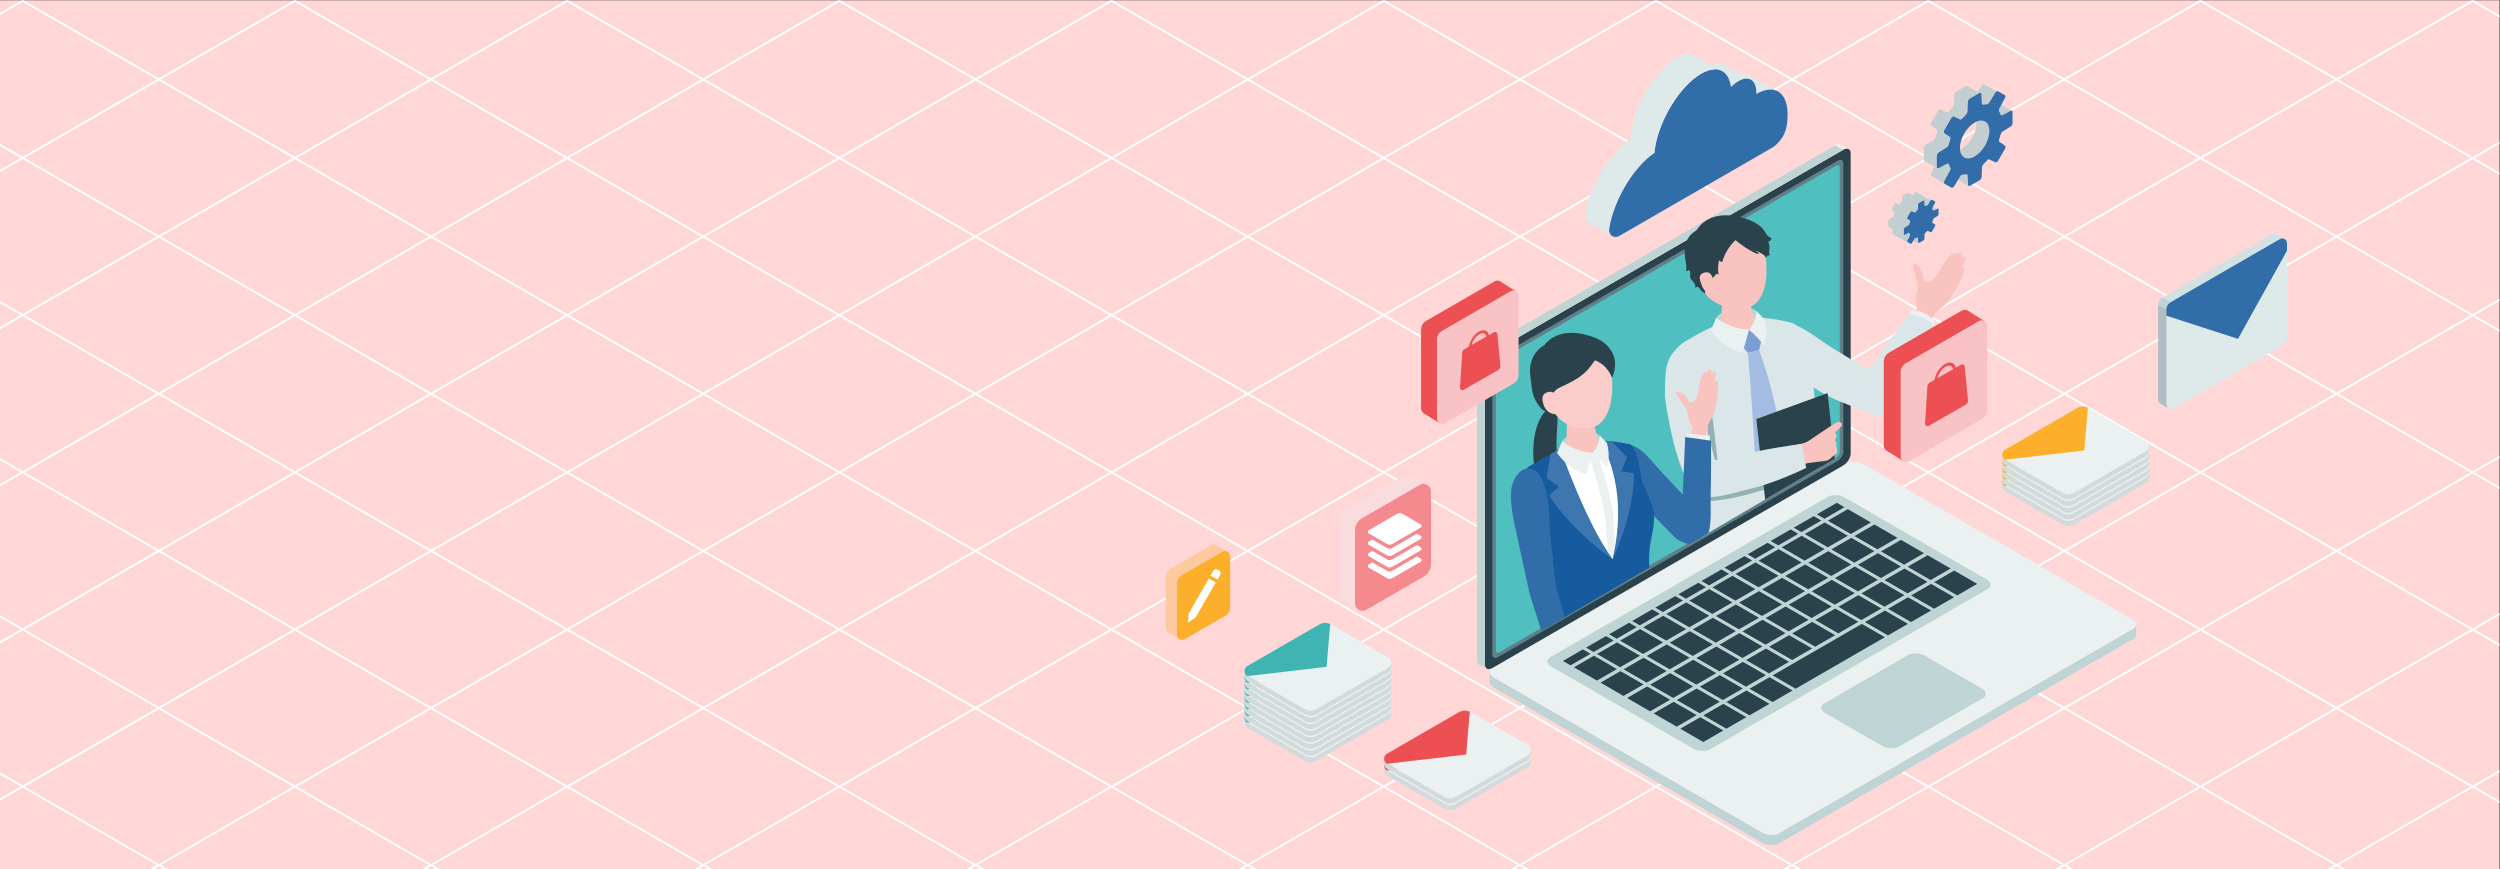 <?xml version="1.0" encoding="UTF-8"?>
<svg id="_セキュリティ" data-name="セキュリティ" xmlns="http://www.w3.org/2000/svg" xmlns:xlink="http://www.w3.org/1999/xlink" width="1280" height="445" viewBox="0 0 1280.26 445">
  <rect x="0" y="0" width="1280.26" height="445" fill="#333333" stroke="none"/>
  <defs>
    <style>
      .cls-1 {
        fill: #ed5053;
      }

      .cls-2 {
        fill: #f9c3c5;
      }

      .cls-3 {
        fill: #ebf1f1;
      }

      .cls-4 {
        fill: #165b9e;
      }

      .cls-5 {
        fill: #112c36;
      }

      .cls-6 {
        fill: #f9c3c0;
      }

      .cls-7 {
        fill: #f58a8e;
      }

      .cls-8 {
        fill: #7a9ed5;
      }

      .cls-9 {
        fill: #dee9e9;
      }

      .cls-10 {
        fill: #dae6e7;
      }

      .cls-11 {
        fill: #fff;
      }

      .cls-12 {
        fill: #facdcb;
      }

      .cls-13 {
        fill: #fdca9f;
      }

      .cls-14 {
        fill: none;
      }

      .cls-15 {
        fill: #91b1b3;
      }

      .cls-16 {
        fill: #3e77af;
      }

      .cls-17 {
        fill: #d3e1e2;
      }

      .cls-18 {
        isolation: isolate;
      }

      .cls-19 {
        fill: #fcaf2b;
      }

      .cls-20 {
        fill: #4fbfc0;
      }

      .cls-21 {
        fill: #c3ced1;
      }

      .cls-22 {
        fill: #bfd4d5;
      }

      .cls-23 {
        fill: #617f88;
      }

      .cls-24 {
        fill: #f9dcdd;
      }

      .cls-25 {
        fill: #40b3b3;
      }

      .cls-26 {
        fill: #316ea9;
      }

      .cls-27 {
        fill: #004376;
      }

      .cls-28 {
        fill: #d2dadc;
      }

      .cls-29 {
        fill: #b0bec3;
      }

      .cls-30 {
        fill: #a3bce2;
      }

      .cls-31 {
        fill: #2a424b;
      }

      .cls-32 {
        fill: #ffd7d7;
      }

      .cls-33 {
        clip-path: url(#clippath);
      }
    </style>
    <clipPath id="clippath">
      <path id="SVGID" class="cls-14" d="M766.25,197.18c-.83.49-1.5,138.74-1.5,138.74,0,.84.67,1.13,1.5.65l173.92-102.07c.83-.49,64.8-29.96,90.17-47.29l-34.84-108.81-54.51,3.93-172.61,73.88-4.17,31.13,2.04,9.84Z"/>
    </clipPath>
  </defs>
  <rect class="cls-32" y=".1" width="1280" height="445"/>
  <path class="cls-11" d="M1267.26,402.82l12.75-7.36v-1.15l-13.75,7.94-34.23-19.76-34.48-19.9,34.35-19.83,34.35-19.83,13.74,7.94v-1.15l-12.74-7.36,12.74-7.36v-.88.88-.08s0-1.08,0-1.08l-13.75,7.94-34.23-19.76-34.48-19.9,68.7-39.66,13.74,7.94v-1.15l-12.74-7.36,12.74-7.36v-1.15l-13.74,7.94-34.23-19.76-34.48-19.9,68.7-39.67,13.75,7.94v-1.15l-12.75-7.36,12.75-7.36v-1.15l-13.75,7.94-34.23-19.76-34.48-19.9,68.7-39.66,13.75,7.94v-1.15l-12.75-7.36,12.75-7.36v-1.15l-13.75,7.94-34.23-19.76-34.48-19.9L1266.26.97l13.74,7.94v-.81.81h0s0-1.15,0-1.15l-12.75-7.36h0s-.33-.19-.33-.19l-.05-.09h-1.23l-.05.09-25.22,14.56-43.81,25.29L1127.48.18l-.04-.06h-1.21l-.05.09-25.22,14.56-43.81,25.29L987.97.12h-1.13l-.05.09-45.86,26.48-23.17,13.38-60.12-34.71-8.92-5.15-.05-.09h-1.23l-.05.09-.33.19h0s-68.7,39.67-68.7,39.67l-27.82-16.06L709.25.17l-.03-.05h-1.19l-.05.09-.33.19h0s-68.7,39.67-68.7,39.67L569.75.12h-1.03l-.48.28h0s-68.7,39.66-68.7,39.66l-60.64-35.01-8.39-4.84-.05-.09h-1.23l-.05.09-21.95,12.67-47.09,27.19L291.43.39h0s-.38-.22-.38-.22l-.03-.06h-1.17l-.04.06-40.69,23.49-28.39,16.39L160.09,5.05,151.7.2l-.05-.09h-1.13l-41.73,24.1-27.45,15.85L12.29.2l-.05-.09h-1.13l-.48.28h0S0,6.53,0,6.53v1.15L11.62.97l68.7,39.66-34.35,19.83-34.35,19.83-11.62-6.71v1.15l10.62,6.13h0s0,0,0,0l-10.62,6.13v1.15l11.62-6.71,68.7,39.66-34.35,19.83-34.35,19.83-11.62-6.71v1.15l10.62,6.13h0s0,0,0,0l-10.62,6.13v1.15l11.62-6.71,68.7,39.67-34.35,19.83-34.35,19.83-11.62-6.71v1.15l10.62,6.13h0s0,0,0,0l-10.62,6.13v1.15l11.62-6.71,68.7,39.66-34.35,19.83-34.35,19.83-11.62-6.71v1.15l10.62,6.13h0s0,0,0,0l-10.62,6.13v1.15l11.62-6.71,68.7,39.67-53.5,30.89-15.2,8.78-11.62-6.71v1.15l10.62,6.13h0s0,0,0,0l-10.62,6.13v1.15l11.62-6.71,68.7,39.67-3.49,2.02h2l2.49-1.44,2.49,1.44h2l-3.49-2.02,68.7-39.67,68.7,39.67-3.49,2.02h2l2.49-1.44,2.49,1.44h2l-3.49-2.02,68.7-39.67,34.35,19.83,34.35,19.83-3.49,2.02h2l2.49-1.44,2.49,1.44h2l-3.49-2.02h0s0,0,0,0l68.7-39.67,68.7,39.66-3.49,2.02h2l2.49-1.44h0s0,0,0,0l2.49,1.44h2l-3.49-2.02,68.7-39.66,68.7,39.66-3.49,2.02h2l2.49-1.44,2.49,1.44h2l-3.49-2.02,68.7-39.66,68.7,39.67-3.49,2.02h2l2.49-1.44,2.49,1.44h2l-3.49-2.02,68.7-39.67,68.7,39.67-3.49,2.02h2l2.49-1.44,2.49,1.44h2l-3.49-2.02,68.7-39.67,68.7,39.67-3.49,2.02h2l2.49-1.44,2.49,1.44h2l-3.49-2.02,68.7-39.67,68.7,39.67-3.49,2.02h2l2.49-1.44,2.49,1.44h2l-3.49-2.02,46.26-26.71,22.44-12.96,13.75,7.94v-1.15l-12.75-7.36ZM1265.26,322.33l-34.35,19.83-34.35,19.83-68.7-39.67,34.35-19.83,34.35-19.83,68.7,39.66ZM267.21,227.87l-45.48-26.26,34.35-19.83,34.35-19.83,68.7,39.67-53.33,30.79-15.37,8.88-23.22-13.41ZM289.43,241.85l-34.35,19.83-34.35,19.83-68.7-39.66,68.7-39.66,52.32,30.21,16.38,9.46ZM360.13,202.18l68.7,39.66-34.35,19.83-34.35,19.83-68.7-39.66,68.7-39.66ZM361.13,201.61l34.35-19.83,34.35-19.83,68.7,39.67-34.35,19.83-34.35,19.83-68.7-39.66ZM465.19,222.02l34.35-19.83,52.32,30.21,16.38,9.46-34.35,19.83-34.35,19.83-68.7-39.66,34.35-19.83ZM546.02,227.87l-45.48-26.26,68.7-39.66,68.7,39.67-53.33,30.79-15.37,8.88-23.22-13.41ZM638.94,202.18l68.7,39.66-34.35,19.83-34.35,19.83-68.7-39.66,68.7-39.66ZM639.94,201.61l34.35-19.83,34.35-19.83,68.7,39.67-34.35,19.83-34.35,19.83-68.7-39.66ZM743.99,222.02l34.35-19.83,52.57,30.35,16.13,9.31-34.35,19.83-34.35,19.83-68.7-39.66,34.35-19.83ZM824.64,227.76l-45.3-26.15,68.7-39.66,68.7,39.67-34.35,19.83-34.35,19.83-23.4-13.51ZM883.4,222.02l34.35-19.83h0s0,0,0,0l68.7,39.67-34.35,19.83-34.35,19.83-68.7-39.66,34.35-19.83ZM918.75,201.61l68.7-39.66,68.7,39.66-53.16,30.69-15.54,8.97-68.7-39.67ZM1057.15,202.18l52.08,30.07,16.63,9.6-34.35,19.83-34.35,19.83-68.7-39.66,68.7-39.66ZM1103.82,227.98l-45.67-26.37,34.35-19.83,34.35-19.83,68.7,39.67-53.16,30.69-15.54,8.97-23.03-13.3ZM1058.15,121.12l34.35-19.83,34.35-19.83,68.7,39.66-34.35,19.83-34.35,19.83-68.7-39.66ZM1125.85,161.36l-34.35,19.83-34.35,19.83-68.7-39.66,34.35-19.83,34.35-19.83,68.7,39.66ZM1021.8,140.95l-34.35,19.83-68.7-39.66,34.35-19.83,34.35-19.83,68.7,39.66-34.35,19.83ZM986.45,161.36l-15.2,8.78-53.5,30.89-68.7-39.66,34.35-19.83,34.35-19.83,68.7,39.66ZM882.4,140.95l-34.35,19.83-68.7-39.66,34.35-19.83,34.35-19.83,68.7,39.66-34.35,19.83ZM847.04,161.36l-15.54,8.97-53.16,30.69-68.7-39.67,34.35-19.83,34.35-19.83,68.7,39.66ZM742.99,140.95l-34.35,19.83-68.7-39.66,34.35-19.83,34.35-19.83,68.7,39.66-34.35,19.83ZM707.64,161.36l-34.35,19.83-34.35,19.83-68.7-39.67,34.35-19.83,34.35-19.83,68.7,39.66ZM603.59,140.95l-34.35,19.83-68.7-39.66,34.35-19.83,34.35-19.83,68.7,39.66-34.35,19.83ZM568.24,161.36l-15.37,8.88-53.33,30.79-68.7-39.67,34.35-19.83,34.35-19.83,68.7,39.66ZM464.19,140.95l-34.35,19.83-68.7-39.66,34.35-19.83,34.35-19.83,68.7,39.66-34.35,19.83ZM428.83,161.36l-34.35,19.83-34.35,19.83-68.7-39.67,34.35-19.83,34.35-19.83,68.7,39.66ZM324.78,140.95l-34.35,19.83-68.7-39.66,34.35-19.83,34.35-19.83,68.7,39.66-34.35,19.83ZM289.43,161.36l-34.35,19.83-34.35,19.83-68.7-39.66,34.35-19.83,34.35-19.83,68.7,39.66ZM185.38,140.95l-34.35,19.83-68.7-39.66,34.35-19.83,34.35-19.83,68.7,39.66-34.35,19.83ZM219.73,201.61l-53.33,30.79-15.37,8.88-68.7-39.67,68.7-39.66,68.7,39.66ZM219.73,282.09l-34.35,19.83-34.35,19.83-68.7-39.66,34.35-19.83,34.35-19.83,68.7,39.66ZM186.38,302.5l34.35-19.83,68.7,39.66-15.37,8.88-53.33,30.79-68.7-39.67,34.35-19.83ZM221.73,282.09l34.35-19.83,34.35-19.83,68.7,39.66-34.35,19.83-34.35,19.83-68.7-39.66ZM325.78,302.5l34.35-19.83,68.7,39.66-34.35,19.83-34.35,19.83-68.7-39.67,34.35-19.83ZM361.13,282.09l34.35-19.83,34.35-19.83,68.7,39.66-34.35,19.83-34.35,19.83-68.7-39.66ZM465.19,302.5l34.35-19.83,68.7,39.66-15.37,8.88-53.33,30.79-68.7-39.67,34.35-19.83ZM500.54,282.09l34.35-19.83,34.35-19.83,68.7,39.66-34.35,19.83-34.35,19.83-68.7-39.66ZM604.59,302.5l34.35-19.83,68.7,39.66-15.37,8.88-53.33,30.79-68.7-39.66,34.35-19.83ZM639.94,282.09l34.35-19.83,34.35-19.83,68.7,39.66-34.35,19.83-34.35,19.83-68.7-39.66ZM743.99,302.5l34.35-19.83,68.7,39.66-34.35,19.83-34.35,19.83-68.7-39.66,34.35-19.83ZM779.34,282.09l34.35-19.83,34.35-19.83,68.7,39.66-34.35,19.83-34.35,19.83-68.7-39.66ZM883.4,302.5l34.35-19.83,68.7,39.66-34.35,19.83-34.35,19.83-68.7-39.67,34.35-19.83ZM918.75,282.09l34.35-19.83,34.35-19.83,68.7,39.66-34.35,19.83-34.35,19.83-68.7-39.66ZM1022.8,302.5l34.35-19.83,68.7,39.66-15.2,8.78-53.5,30.89-68.7-39.67,34.35-19.83ZM1058.15,282.09l34.35-19.83,34.35-19.83,68.7,39.66-34.35,19.83-34.35,19.83-68.7-39.66ZM1265.26,241.85l-68.7,39.66-68.7-39.66,68.7-39.66,68.7,39.66ZM1265.26,161.36l-68.7,39.67-68.7-39.67,34.35-19.83,34.35-19.83,68.7,39.66ZM1196.55,41.21h0s68.7,39.67,68.7,39.67l-68.7,39.66-68.7-39.66,34.35-19.83,34.35-19.83h0ZM1126.85.97l68.7,39.67-34.35,19.83-34.35,19.83-23.03-13.3-45.67-26.37L1126.85.97ZM1057.15,41.21l52.08,30.07,16.63,9.6-34.35,19.83-34.35,19.83-68.7-39.66,34.35-19.83,34.35-19.83ZM953.1,20.8L987.45.97l68.7,39.67-34.35,19.83-34.35,19.83-68.7-39.66,34.35-19.83ZM986.45,80.88l-34.35,19.83-34.35,19.83-68.7-39.66,68.7-39.66,68.7,39.66ZM848.04.97l68.7,39.67-53.5,30.89-15.2,8.78-23.4-13.51-45.3-26.15L848.04.97ZM778.34,41.21l52.57,30.35,16.13,9.31-34.35,19.83-34.35,19.83-68.7-39.66,34.35-19.83,34.35-19.83ZM674.29,20.8L708.64.97l68.7,39.67-34.35,19.83-34.35,19.83-68.7-39.66,34.35-19.83ZM707.64,80.88l-34.35,19.83-34.35,19.83-68.7-39.66,68.7-39.66,68.7,39.66ZM569.24.97l68.7,39.67-53.33,30.79-15.37,8.88-23.22-13.41-45.48-26.26L569.24.97ZM551.86,71.42l16.38,9.46-34.35,19.83-34.35,19.83-68.7-39.66,68.7-39.66,52.32,30.21ZM429.83.97l68.7,39.66-53.33,30.79-15.37,8.88-68.7-39.67L429.83.97ZM360.13,41.21h0s68.7,39.67,68.7,39.67l-34.35,19.83-34.35,19.83-68.7-39.66,34.35-19.83,34.35-19.83h0ZM241.62,29.16L290.43.97l68.7,39.66-34.35,19.83-34.35,19.83-23.22-13.41-45.48-26.26,19.89-11.48ZM273.05,71.42l16.38,9.46-34.35,19.83-34.35,19.83-68.7-39.66,68.7-39.66,52.32,30.21ZM109.88,24.73L151.03.97l68.7,39.66-53.33,30.79-15.37,8.88-68.7-39.67,27.56-15.91ZM12.62,80.88l34.35-19.83,34.35-19.83,68.7,39.67-34.35,19.83-34.35,19.83L12.62,80.88ZM12.62,161.36l34.35-19.83,34.35-19.83,68.7,39.66-15.37,8.88-53.33,30.79L12.62,161.36ZM12.62,241.85l34.35-19.83,34.35-19.83h0s0,0,0,0l68.7,39.67-34.35,19.83-34.35,19.83L12.62,241.85ZM12.62,322.33l34.35-19.83,34.35-19.83,68.7,39.66-34.35,19.83-34.35,19.83-68.7-39.67ZM136.23,410.78l-54.9,31.7-47.37-27.35-21.33-12.31,68.7-39.66,68.7,39.66-13.8,7.97ZM82.33,362.58l34.35-19.83,34.35-19.83,68.7,39.67-34.35,19.83-34.35,19.83-68.7-39.66ZM220.73,442.48l-68.7-39.67,34.35-19.83,34.35-19.83,52.32,30.21,16.38,9.46-68.7,39.67ZM267.21,388.84l-45.48-26.26,68.7-39.66,68.7,39.67-53.33,30.79-15.37,8.88-23.22-13.41ZM415.04,410.78l-54.9,31.7-68.7-39.67,68.7-39.66,68.7,39.66-13.8,7.97ZM361.13,362.58l34.35-19.83,34.35-19.83,68.7,39.67-34.35,19.83-34.35,19.83-68.7-39.66ZM554.44,410.78l-54.9,31.7h0s0,0,0,0l-68.7-39.66,34.35-19.83,34.35-19.83,52.32,30.21,16.38,9.46-13.8,7.97ZM546.02,388.84l-45.48-26.26,68.7-39.66,68.7,39.67-34.35,19.83-34.35,19.83-23.22-13.41ZM638.94,442.48l-46.33-26.75-22.37-12.92,34.35-19.83,34.35-19.83h0s0,0,0,0l68.7,39.67-68.7,39.66ZM639.94,362.58l68.7-39.66,68.7,39.66-53.5,30.89-15.2,8.78-68.7-39.67ZM778.34,442.48l-68.7-39.67,68.7-39.66,52.57,30.35,16.13,9.31-68.7,39.67ZM824.64,388.73l-45.3-26.15,34.35-19.83,34.35-19.83,68.7,39.67-53.5,30.89-15.2,8.78-23.4-13.51ZM972.86,410.66l-55.12,31.82-47.37-27.35-21.33-12.31,68.7-39.66,68.7,39.66-13.58,7.84ZM918.75,362.58l34.35-19.83,34.35-19.83,68.7,39.67-34.35,19.83-34.35,19.83-68.7-39.66ZM1057.15,442.48l-68.7-39.67,34.35-19.83,34.35-19.83,52.08,30.07,16.63,9.6-68.7,39.67ZM1103.82,388.95l-45.67-26.37,68.7-39.66,68.7,39.67-53.16,30.69-15.54,8.97-23.03-13.3ZM1243.93,415.13l-47.38,27.35-48.28-27.88-20.42-11.79,68.7-39.66,68.7,39.66-21.33,12.31Z"/>
  <g>
    <g>
      <g>
        <path class="cls-3" d="M946.89,76.44c-.72-.49-1.83-.42-3.08.3l-4.02-2.32c1.22-.7,2.31-.78,3.03-.33l4.07,2.35Z"/>
        <g>
          <path class="cls-3" d="M1092.43,322l-181.39,104.73c-2.2,1.27-6.04,1.11-8.57-.35l-137.52-79.43c-2.53-1.46-2.8-3.68-.6-4.95l181.39-104.73c2.2-1.27,6.04-1.11,8.57.35l137.52,79.43c2.53,1.46,2.8,3.68.6,4.95Z"/>
          <path class="cls-22" d="M1015.42,357.49l-42.99,24.82c-2.2,1.27-6.04,1.11-8.57-.35l-29.09-16.8c-2.53-1.46-2.8-3.68-.6-4.95l42.99-24.82c2.2-1.27,6.04-1.11,8.57.35l29.09,16.8c2.53,1.46,2.8,3.68.6,4.95Z"/>
          <path class="cls-22" d="M1017.88,301.6l-142.17,82.08c-2.2,1.27-6.04,1.11-8.57-.35l-72.6-41.93c-2.53-1.46-2.8-3.68-.6-4.95l142.17-82.08c2.2-1.27,6.04-1.11,8.57.35l72.6,41.93c2.53,1.46,2.8,3.68.6,4.95Z"/>
          <polygon class="cls-31" points="1012.52 298.96 1002.29 304.87 990.5 298.06 1000.73 292.15 1012.52 298.96"/>
          <polygon class="cls-31" points="998.91 291.09 988.67 297 976.89 290.19 987.12 284.29 998.91 291.09"/>
          <polygon class="cls-31" points="985.29 283.23 975.06 289.14 963.27 282.33 973.5 276.42 985.29 283.23"/>
          <polygon class="cls-31" points="971.68 275.37 961.44 281.27 949.66 274.47 959.89 268.56 971.68 275.37"/>
          <polygon class="cls-31" points="958.06 267.5 947.83 273.41 936.04 266.6 946.27 260.69 958.06 267.5"/>
          <polygon class="cls-31" points="1000.7 305.78 990.47 311.69 978.68 304.88 988.91 298.97 1000.7 305.78"/>
          <polygon class="cls-31" points="987.08 297.92 976.85 303.83 965.06 297.02 975.3 291.11 987.08 297.92"/>
          <polygon class="cls-31" points="973.47 290.05 963.24 295.96 951.45 289.16 961.68 283.25 973.47 290.05"/>
          <polygon class="cls-31" points="959.85 282.19 949.62 288.1 937.83 281.29 948.07 275.38 959.85 282.19"/>
          <polygon class="cls-31" points="946.24 274.33 936.01 280.24 924.22 273.43 934.45 267.52 946.24 274.33"/>
          <polygon class="cls-31" points="988.88 312.61 978.64 318.52 966.86 311.71 977.09 305.8 988.88 312.61"/>
          <polygon class="cls-31" points="975.26 304.74 965.03 310.65 953.24 303.84 963.48 297.94 975.26 304.74"/>
          <polygon class="cls-31" points="961.65 296.88 951.41 302.79 939.63 295.98 949.86 290.07 961.65 296.88"/>
          <polygon class="cls-31" points="948.03 289.02 937.8 294.92 926.01 288.12 936.25 282.21 948.03 289.02"/>
          <polygon class="cls-31" points="934.42 281.15 924.18 287.06 912.4 280.25 922.63 274.34 934.42 281.15"/>
          <polygon class="cls-31" points="977.06 319.43 966.82 325.34 955.04 318.53 965.27 312.63 977.06 319.43"/>
          <polygon class="cls-31" points="963.44 311.57 953.21 317.48 941.42 310.67 951.66 304.76 963.44 311.57"/>
          <polygon class="cls-31" points="949.83 303.7 939.59 309.61 927.81 302.81 938.04 296.9 949.83 303.7"/>
          <polygon class="cls-31" points="936.21 295.84 925.98 301.75 914.19 294.94 924.42 289.03 936.21 295.84"/>
          <polygon class="cls-31" points="922.6 287.98 912.36 293.89 900.58 287.08 910.81 281.17 922.6 287.98"/>
          <polygon class="cls-31" points="951.62 318.39 941.39 324.3 929.6 317.49 939.83 311.59 951.62 318.39"/>
          <polygon class="cls-31" points="938.01 310.53 927.77 316.44 915.99 309.63 926.22 303.72 938.01 310.53"/>
          <polygon class="cls-31" points="924.39 302.67 914.16 308.57 902.37 301.77 912.6 295.86 924.39 302.67"/>
          <polygon class="cls-31" points="910.77 294.8 900.54 300.71 888.75 293.9 898.99 287.99 910.77 294.8"/>
          <polygon class="cls-31" points="939.8 325.22 929.57 331.13 917.78 324.32 928.01 318.41 939.8 325.22"/>
          <polygon class="cls-31" points="926.18 317.36 915.95 323.26 904.16 316.46 914.4 310.55 926.18 317.36"/>
          <polygon class="cls-31" points="912.57 309.49 902.33 315.4 890.55 308.59 900.78 302.68 912.57 309.49"/>
          <polygon class="cls-31" points="898.95 301.63 888.72 307.54 876.93 300.73 887.17 294.82 898.95 301.63"/>
          <polygon class="cls-31" points="927.98 332.04 917.74 337.95 905.96 331.14 916.19 325.24 927.98 332.04"/>
          <polygon class="cls-31" points="914.36 324.18 904.13 330.09 892.34 323.28 902.58 317.37 914.36 324.18"/>
          <polygon class="cls-31" points="900.75 316.32 890.51 322.22 878.73 315.42 888.96 309.51 900.75 316.32"/>
          <polygon class="cls-31" points="887.13 308.45 876.9 314.36 865.11 307.55 875.35 301.64 887.13 308.45"/>
          <polygon class="cls-31" points="965.24 326.26 919.54 352.64 907.75 345.83 953.45 319.45 965.24 326.26"/>
          <polygon class="cls-31" points="916.16 338.87 905.92 344.78 894.14 337.97 904.37 332.06 916.16 338.87"/>
          <polygon class="cls-31" points="902.54 331.01 892.31 336.91 880.52 330.11 890.75 324.2 902.54 331.01"/>
          <polygon class="cls-31" points="888.93 323.14 878.69 329.05 866.91 322.24 877.14 316.33 888.93 323.14"/>
          <polygon class="cls-31" points="875.31 315.28 865.08 321.19 853.29 314.38 863.52 308.47 875.31 315.28"/>
          <polygon class="cls-31" points="917.95 353.56 907.72 359.47 895.93 352.66 906.16 346.75 917.95 353.56"/>
          <polygon class="cls-31" points="904.33 345.69 894.1 351.6 882.31 344.79 892.55 338.89 904.33 345.69"/>
          <polygon class="cls-31" points="890.72 337.83 880.49 343.74 868.7 336.93 878.93 331.02 890.72 337.83"/>
          <polygon class="cls-31" points="877.1 329.97 866.87 335.87 855.08 329.07 865.32 323.16 877.1 329.97"/>
          <polygon class="cls-31" points="863.49 322.1 853.26 328.01 841.47 321.2 851.7 315.29 863.49 322.1"/>
          <polygon class="cls-31" points="906.13 360.38 895.9 366.29 884.11 359.48 894.34 353.58 906.13 360.38"/>
          <polygon class="cls-31" points="892.51 352.52 882.28 358.43 870.49 351.62 880.73 345.71 892.51 352.52"/>
          <polygon class="cls-31" points="878.9 344.66 868.66 350.56 856.88 343.76 867.11 337.85 878.9 344.66"/>
          <polygon class="cls-31" points="865.28 336.79 855.05 342.7 843.26 335.89 853.5 329.98 865.28 336.79"/>
          <polygon class="cls-31" points="851.67 328.93 841.43 334.84 829.65 328.03 839.88 322.12 851.67 328.93"/>
          <polygon class="cls-31" points="894.31 367.21 884.07 373.12 872.29 366.31 882.52 360.4 894.31 367.21"/>
          <polygon class="cls-31" points="880.69 359.34 870.46 365.25 858.67 358.44 868.91 352.54 880.69 359.34"/>
          <polygon class="cls-31" points="867.08 351.48 856.84 357.39 845.06 350.58 855.29 344.67 867.08 351.48"/>
          <polygon class="cls-31" points="853.46 343.62 843.23 349.52 831.44 342.72 841.68 336.81 853.46 343.62"/>
          <polygon class="cls-31" points="839.85 335.75 829.61 341.66 817.83 334.85 828.06 328.94 839.85 335.75"/>
          <polygon class="cls-31" points="882.49 374.03 872.25 379.94 860.47 373.13 870.7 367.23 882.49 374.03"/>
          <polygon class="cls-31" points="868.87 366.17 858.64 372.08 846.85 365.27 857.08 359.36 868.87 366.17"/>
          <polygon class="cls-31" points="855.26 358.31 845.02 364.21 833.24 357.41 843.47 351.5 855.26 358.31"/>
          <polygon class="cls-31" points="841.64 350.44 831.41 356.35 819.62 349.54 829.85 343.63 841.64 350.44"/>
          <polygon class="cls-31" points="828.03 342.58 817.79 348.49 806.01 341.68 816.24 335.77 828.03 342.58"/>
          <polygon class="cls-31" points="944.54 259.69 934.31 265.6 930.41 263.35 940.64 257.44 944.54 259.69"/>
          <polygon class="cls-31" points="932.72 266.52 922.49 272.43 918.59 270.18 928.82 264.27 932.72 266.52"/>
          <polygon class="cls-31" points="920.9 273.34 910.66 279.25 906.77 277 917 271.09 920.9 273.34"/>
          <polygon class="cls-31" points="909.08 280.17 898.84 286.08 894.95 283.83 905.18 277.92 909.08 280.17"/>
          <polygon class="cls-31" points="897.26 286.99 887.02 292.9 883.12 290.65 893.36 284.74 897.26 286.99"/>
          <polygon class="cls-31" points="885.43 293.82 875.2 299.73 871.3 297.48 881.54 291.57 885.43 293.82"/>
          <polygon class="cls-31" points="873.61 300.64 863.38 306.55 859.48 304.3 869.71 298.39 873.61 300.64"/>
          <polygon class="cls-31" points="861.79 307.47 851.56 313.38 847.66 311.13 857.89 305.22 861.79 307.47"/>
          <polygon class="cls-31" points="849.97 314.29 839.74 320.2 835.84 317.95 846.07 312.04 849.97 314.29"/>
          <polygon class="cls-31" points="838.15 321.12 827.92 327.03 824.02 324.78 834.25 318.87 838.15 321.12"/>
          <polygon class="cls-31" points="826.33 327.94 816.09 333.85 812.2 331.6 822.43 325.69 826.33 327.94"/>
          <polygon class="cls-31" points="814.51 334.77 804.27 340.68 800.37 338.43 810.61 332.52 814.51 334.77"/>
        </g>
        <path class="cls-31" d="M764.34,342l179.46-103.61c2.18-1.26,3.94-4.04,3.94-6.22V78.4c0-2.18-1.76-2.92-3.94-1.67l-179.46,103.61c-2.18,1.26-3.94,4.04-3.94,6.22v153.77c0,2.18,1.76,2.92,3.94,1.67Z"/>
        <path class="cls-23" d="M767.17,336.42l173.82-100.36c1.63-.94,2.96-3.03,2.96-4.66V83.57c0-1.63-1.32-2.19-2.96-1.25l-173.82,100.36c-1.63.94-2.96,3.03-2.96,4.66v147.84c0,1.63,1.32,2.19,2.96,1.25Z"/>
        <path class="cls-20" d="M767.99,333.89l172.18-99.41c1.09-.63,1.97-2.02,1.97-3.11V85.68c0-1.09-.88-1.46-1.97-.83l-172.18,99.41c-1.09.63-1.97,2.02-1.97,3.11v145.7c0,1.09.88,1.46,1.97.83Z"/>
        <polygon class="cls-22" points="760.4 186.56 756.39 184.24 756.39 338.32 760.4 340.64 760.4 186.56"/>
        <path class="cls-22" d="M760.33,178.03c-2.18,1.26-3.94,4.04-3.94,6.22l4.02,2.32c0-2.18,1.76-4.96,3.94-6.22l-4.02-2.32Z"/>
        <polygon class="cls-22" points="939.79 74.41 760.33 178.03 764.34 180.35 943.81 76.73 939.79 74.41"/>
        <path class="cls-22" d="M760.42,340.64c.07.84.42,1.43.97,1.74l-.39-.22-3.45-1.72c-.71-.3-1.15-1.03-1.15-2.12l4.03,2.32Z"/>
      </g>
      <path class="cls-22" d="M764.91,352.07l137.55,79.45v.03c2.53,1.46,6.37,1.62,8.57.35h-.06l181.45-104.76c1.02-.59,1.51-1.38,1.49-2.21h0v-5.33s0,.2,0,.2c.02.83-.47,1.62-1.49,2.21l-181.39,104.73c-2.2,1.27-6.04,1.11-8.57-.35l-137.52-79.43c-1.35-.78-2.06-1.78-2.09-2.73v-.12s0,5.12,0,5.12v.11c0,.95.7,1.95,2.05,2.73"/>
    </g>
    <g>
      <g>
        <path class="cls-3" d="M1056.16,265.96l-29.38-16.96c-1.99-1.15-1.99-4.02,0-5.17l36.83-21.27c1.85-1.07,4.12-1.07,5.97,0l29.37,16.96c1.99,1.15,1.99,4.02,0,5.17l-36.83,21.27c-1.85,1.07-4.12,1.07-5.97,0Z"/>
        <path class="cls-28" d="M1025.29,246.41c0,1.01.49,2.02,1.49,2.59l29.38,16.96c1.85,1.07,4.12,1.07,5.97,0l36.83-21.27c1-.58,1.5-1.59,1.49-2.59v2.59c0,1-.5,2.01-1.49,2.58h0s-36.83,21.27-36.83,21.27c-1.85,1.07-4.12,1.07-5.97,0l-29.38-16.96h0c-.99-.57-1.49-1.58-1.49-2.58v-2.59Z"/>
        <path class="cls-19" d="M1026.79,243.83l36.83-21.27c.87-.5,1.83-.76,2.79-.79.95-.03,1.91.16,2.79.59l-1.85,21.9-40.56,4.74c-.22-.12-.4-.27-.57-.43-1.39-1.32-1.2-3.71.57-4.73Z"/>
      </g>
      <g>
        <path class="cls-3" d="M1056.16,262.56l-29.38-16.96c-1.99-1.15-1.99-4.02,0-5.17l36.83-21.27c1.85-1.07,4.12-1.07,5.97,0l29.37,16.96c1.99,1.15,1.99,4.02,0,5.17l-36.83,21.27c-1.85,1.07-4.12,1.07-5.97,0Z"/>
        <path class="cls-28" d="M1025.29,243c0,1.01.49,2.02,1.49,2.59l29.38,16.96c1.85,1.07,4.12,1.07,5.97,0l36.83-21.27c1-.58,1.5-1.59,1.49-2.59v2.59c0,1-.5,2.01-1.49,2.58h0l-36.83,21.27c-1.85,1.07-4.12,1.07-5.97,0l-29.38-16.96h0c-.99-.57-1.49-1.58-1.49-2.58v-2.59Z"/>
        <path class="cls-19" d="M1026.79,240.43l36.83-21.27c.87-.5,1.83-.76,2.79-.79.95-.03,1.91.16,2.79.59l-1.85,21.9-40.56,4.74c-.22-.12-.4-.27-.57-.43-1.39-1.32-1.2-3.71.57-4.73Z"/>
      </g>
      <g>
        <path class="cls-3" d="M1056.16,259.15l-29.38-16.96c-1.99-1.15-1.99-4.02,0-5.17l36.83-21.27c1.85-1.07,4.12-1.07,5.97,0l29.37,16.96c1.99,1.15,1.99,4.02,0,5.17l-36.83,21.27c-1.85,1.07-4.12,1.07-5.97,0Z"/>
        <path class="cls-28" d="M1025.29,239.6c0,1.01.49,2.02,1.49,2.59l29.38,16.96c1.85,1.07,4.12,1.07,5.97,0l36.83-21.27c1-.58,1.5-1.59,1.49-2.59v2.59c0,1-.5,2.01-1.49,2.58h0l-36.83,21.27c-1.85,1.07-4.12,1.07-5.97,0l-29.38-16.96h0c-.99-.57-1.49-1.58-1.49-2.58v-2.59Z"/>
        <path class="cls-19" d="M1026.79,237.02l36.83-21.27c.87-.5,1.83-.76,2.79-.79.95-.03,1.91.16,2.79.59l-1.85,21.9-40.56,4.74c-.22-.12-.4-.27-.57-.43-1.39-1.32-1.2-3.71.57-4.73Z"/>
      </g>
      <g>
        <path class="cls-3" d="M1056.16,255.75l-29.38-16.96c-1.99-1.15-1.99-4.02,0-5.17l36.83-21.27c1.85-1.07,4.12-1.07,5.97,0l29.37,16.96c1.99,1.15,1.99,4.02,0,5.17l-36.83,21.27c-1.85,1.07-4.12,1.07-5.97,0Z"/>
        <path class="cls-28" d="M1025.29,236.19c0,1.01.49,2.02,1.49,2.59l29.38,16.96c1.85,1.07,4.12,1.07,5.97,0l36.83-21.27c1-.58,1.5-1.59,1.49-2.59v2.59c0,1-.5,2.01-1.49,2.58h0s-36.83,21.27-36.83,21.27c-1.85,1.07-4.12,1.07-5.97,0l-29.38-16.96h0c-.99-.57-1.49-1.58-1.49-2.58v-2.59Z"/>
        <path class="cls-19" d="M1026.79,233.62l36.83-21.27c.87-.5,1.83-.76,2.79-.79.95-.03,1.91.16,2.79.59l-1.85,21.9-40.56,4.74c-.22-.12-.4-.27-.57-.43-1.39-1.32-1.2-3.71.57-4.73Z"/>
      </g>
      <g>
        <path class="cls-3" d="M1056.16,252.34l-29.38-16.96c-1.99-1.15-1.99-4.02,0-5.17l36.83-21.27c1.85-1.07,4.12-1.07,5.97,0l29.37,16.96c1.99,1.15,1.99,4.02,0,5.17l-36.83,21.27c-1.85,1.07-4.12,1.07-5.97,0Z"/>
        <path class="cls-28" d="M1025.29,232.79c0,1.01.49,2.02,1.49,2.59l29.38,16.96c1.85,1.07,4.12,1.07,5.97,0l36.83-21.27c1-.58,1.5-1.59,1.49-2.59v2.59c0,1-.5,2.01-1.49,2.58h0l-36.83,21.27c-1.85,1.07-4.12,1.07-5.97,0l-29.38-16.96h0c-.99-.57-1.49-1.58-1.49-2.58v-2.59Z"/>
        <path class="cls-19" d="M1026.79,230.22l36.83-21.27c.87-.5,1.83-.76,2.79-.79.95-.03,1.91.16,2.79.59l-1.85,21.9-40.56,4.74c-.22-.12-.4-.27-.57-.43-1.39-1.32-1.2-3.71.57-4.73Z"/>
      </g>
    </g>
    <g>
      <g>
        <path class="cls-3" d="M739.66,411.46l-29.37-16.96c-1.99-1.15-1.99-4.02,0-5.17l36.83-21.27c1.85-1.07,4.12-1.07,5.97,0l29.38,16.96c1.99,1.15,1.99,4.02,0,5.17l-36.83,21.27c-1.85,1.07-4.12,1.07-5.97,0Z"/>
        <path class="cls-28" d="M708.79,391.91c0,1.01.49,2.02,1.49,2.59l29.38,16.96c1.85,1.07,4.12,1.07,5.97,0l36.83-21.27c1-.58,1.5-1.59,1.49-2.59v2.59c0,1-.5,2.01-1.49,2.58h0l-36.83,21.27c-1.85,1.07-4.12,1.07-5.97,0l-29.38-16.96h0c-.99-.57-1.49-1.58-1.49-2.58v-2.59Z"/>
        <path class="cls-1" d="M710.28,389.33l36.83-21.27c.87-.5,1.83-.76,2.79-.79.95-.03,1.91.16,2.79.59l-1.85,21.9-40.56,4.74c-.22-.12-.4-.27-.57-.43-1.39-1.32-1.2-3.71.57-4.73Z"/>
      </g>
      <g>
        <path class="cls-3" d="M739.66,408.06l-29.37-16.96c-1.99-1.15-1.99-4.02,0-5.17l36.83-21.27c1.85-1.07,4.12-1.07,5.97,0l29.38,16.96c1.99,1.15,1.99,4.02,0,5.17l-36.83,21.27c-1.85,1.07-4.12,1.07-5.97,0Z"/>
        <path class="cls-28" d="M708.79,388.5c0,1.01.49,2.02,1.49,2.59l29.38,16.96c1.85,1.07,4.12,1.07,5.97,0l36.83-21.27c1-.58,1.5-1.59,1.49-2.59v2.59c0,1-.5,2.01-1.49,2.58h0s-36.83,21.27-36.83,21.27c-1.85,1.07-4.12,1.07-5.97,0l-29.38-16.96h0c-.99-.57-1.49-1.58-1.49-2.58v-2.59Z"/>
        <path class="cls-1" d="M710.28,385.93l36.83-21.27c.87-.5,1.83-.76,2.79-.79.95-.03,1.91.16,2.79.59l-1.85,21.9-40.56,4.74c-.22-.12-.4-.27-.57-.43-1.39-1.32-1.2-3.71.57-4.73Z"/>
      </g>
    </g>
    <g>
      <path class="cls-13" d="M622.92,279.15c-.78-.45-1.78-.51-2.68,0l-20.74,11.97c-1.56.9-2.53,2.51-2.53,4.31h0v26.25c0,1.04.56,1.88,1.35,2.33l5.71,3.3c-.79-.45-1.36-1.3-1.36-2.34v-26.25c0-1.8.96-3.46,2.52-4.31l20.74-11.97c.89-.52,1.9-.45,2.68,0l-5.71-3.3Z"/>
      <path class="cls-19" d="M605.21,294.42l20.74-11.97c1.79-1.03,4.03.26,4.03,2.33v26.19c0,1.8-.96,3.46-2.51,4.36l-20.74,11.97c-1.79,1.03-4.03-.26-4.03-2.33v-26.19c0-1.8.96-3.46,2.51-4.36Z"/>
      <g>
        <polygon class="cls-11" points="619.04 296.25 622.59 298.27 612.29 316.11 608.35 318.85 608.75 314.09 619.04 296.25"/>
        <path class="cls-11" d="M622.11,291.54c.33-.19.66-.24.91-.09l1.72.98c.5.29.51,1.22,0,2.09l-1.27,2.19-3.55-2.02,1.27-2.19c.25-.43.58-.77.91-.96Z"/>
      </g>
    </g>
    <g>
      <path class="cls-24" d="M722.75,243.56c-1.12-.64-2.55-.73-3.82,0l-29.58,17.08c-2.22,1.28-3.6,3.58-3.6,6.15h0v37.44c0,1.49.8,2.69,1.93,3.33l8.15,4.71c-1.13-.64-1.94-1.85-1.94-3.33v-37.44c0-2.57,1.37-4.94,3.59-6.15l29.58-17.08c1.27-.74,2.71-.65,3.83,0l-8.15-4.71Z"/>
      <path class="cls-7" d="M697.49,265.35l29.58-17.08c2.56-1.48,5.75.37,5.75,3.32v37.36c0,2.57-1.36,4.94-3.59,6.22l-29.58,17.08c-2.56,1.48-5.75-.37-5.75-3.32v-37.36c0-2.57,1.36-4.94,3.59-6.22Z"/>
      <g>
        <path class="cls-11" d="M710.3,280.6l-7.51-4.34-1.89,1.09c-.61.35-.61,1.24,0,1.59l9.4,5.43c.82.47,1.83.47,2.66,0l14.59-8.43c.61-.35.61-1.24,0-1.59l-1.89-1.09-12.71,7.34c-.82.47-1.83.47-2.66,0Z"/>
        <path class="cls-11" d="M712.95,278.53l14.59-8.43c.61-.35.61-1.24,0-1.59l-9.4-5.43c-.82-.47-1.83-.47-2.66,0l-14.59,8.43c-.61.35-.61,1.24,0,1.59l9.4,5.43c.82.47,1.83.47,2.66,0Z"/>
        <path class="cls-11" d="M710.3,286.44l-7.51-4.34-1.89,1.09c-.61.35-.61,1.24,0,1.59l9.4,5.43c.82.47,1.83.47,2.66,0l14.59-8.43c.61-.35.61-1.24,0-1.59l-1.89-1.09-12.71,7.34c-.82.47-1.83.47-2.66,0Z"/>
        <path class="cls-11" d="M710.3,292.28l-7.51-4.34-1.89,1.09c-.61.35-.61,1.24,0,1.59l9.4,5.43c.82.47,1.83.47,2.66,0l14.59-8.43c.61-.35.61-1.24,0-1.59l-1.89-1.09-12.71,7.34c-.82.47-1.83.47-2.66,0Z"/>
      </g>
    </g>
    <g>
      <g>
        <path class="cls-3" d="M668.16,386.97l-29.38-16.96c-1.99-1.15-1.99-4.02,0-5.17l36.83-21.27c1.85-1.07,4.12-1.07,5.97,0l29.38,16.96c1.99,1.15,1.99,4.02,0,5.17l-36.83,21.27c-1.85,1.07-4.12,1.07-5.97,0Z"/>
        <path class="cls-28" d="M637.3,367.41c0,1.01.49,2.02,1.49,2.59l29.38,16.96c1.85,1.07,4.12,1.07,5.97,0l36.83-21.27c1-.58,1.5-1.59,1.49-2.59v2.59c0,1-.5,2.01-1.49,2.58h0l-36.83,21.27c-1.85,1.07-4.12,1.07-5.97,0l-29.38-16.96h0c-.99-.57-1.49-1.58-1.49-2.58v-2.59Z"/>
        <path class="cls-25" d="M638.79,364.84l36.83-21.27c.87-.5,1.83-.76,2.79-.79.95-.03,1.91.16,2.79.59l-1.85,21.9-40.56,4.74c-.22-.12-.4-.27-.57-.43-1.39-1.32-1.2-3.71.57-4.73Z"/>
      </g>
      <g>
        <path class="cls-3" d="M668.16,383.56l-29.38-16.96c-1.99-1.15-1.99-4.02,0-5.17l36.83-21.27c1.85-1.07,4.12-1.07,5.97,0l29.38,16.96c1.99,1.15,1.99,4.02,0,5.17l-36.83,21.27c-1.85,1.07-4.12,1.07-5.97,0Z"/>
        <path class="cls-28" d="M637.3,364.01c0,1.01.49,2.02,1.49,2.59l29.38,16.96c1.85,1.07,4.12,1.07,5.97,0l36.83-21.27c1-.58,1.5-1.59,1.49-2.59v2.59c0,1-.5,2.01-1.49,2.58h0l-36.83,21.27c-1.85,1.07-4.12,1.07-5.97,0l-29.38-16.96h0c-.99-.57-1.49-1.58-1.49-2.58v-2.59Z"/>
        <path class="cls-25" d="M638.79,361.43l36.83-21.27c.87-.5,1.83-.76,2.79-.79.95-.03,1.91.16,2.79.59l-1.85,21.9-40.56,4.74c-.22-.12-.4-.27-.57-.43-1.39-1.32-1.2-3.71.57-4.73Z"/>
      </g>
      <g>
        <path class="cls-3" d="M668.16,380.16l-29.38-16.96c-1.99-1.15-1.99-4.02,0-5.17l36.83-21.27c1.85-1.07,4.12-1.07,5.97,0l29.38,16.96c1.99,1.15,1.99,4.02,0,5.17l-36.83,21.27c-1.85,1.07-4.12,1.07-5.97,0Z"/>
        <path class="cls-28" d="M637.3,360.6c0,1.01.49,2.02,1.49,2.59l29.38,16.96c1.85,1.07,4.12,1.07,5.97,0l36.83-21.27c1-.58,1.5-1.59,1.49-2.59v2.59c0,1-.5,2.01-1.49,2.58h0s-36.83,21.27-36.83,21.27c-1.85,1.07-4.12,1.07-5.97,0l-29.38-16.96h0c-.99-.57-1.49-1.58-1.49-2.58v-2.59Z"/>
        <path class="cls-25" d="M638.79,358.03l36.83-21.27c.87-.5,1.83-.76,2.79-.79.95-.03,1.91.16,2.79.59l-1.85,21.9-40.56,4.74c-.22-.12-.4-.27-.57-.43-1.39-1.32-1.2-3.71.57-4.73Z"/>
      </g>
      <g>
        <path class="cls-3" d="M668.16,376.75l-29.38-16.96c-1.99-1.15-1.99-4.02,0-5.17l36.83-21.27c1.85-1.07,4.12-1.07,5.97,0l29.38,16.96c1.99,1.15,1.99,4.02,0,5.17l-36.83,21.27c-1.85,1.07-4.12,1.07-5.97,0Z"/>
        <path class="cls-28" d="M637.3,357.2c0,1.01.49,2.02,1.49,2.59l29.38,16.96c1.85,1.07,4.12,1.07,5.97,0l36.83-21.27c1-.58,1.5-1.59,1.49-2.59v2.59c0,1-.5,2.01-1.49,2.58h0l-36.83,21.27c-1.85,1.07-4.12,1.07-5.97,0l-29.38-16.96h0c-.99-.57-1.49-1.58-1.49-2.58v-2.59Z"/>
        <path class="cls-25" d="M638.79,354.63l36.83-21.27c.87-.5,1.83-.76,2.79-.79.95-.03,1.91.16,2.79.59l-1.85,21.9-40.56,4.74c-.22-.12-.4-.27-.57-.43-1.39-1.32-1.2-3.71.57-4.73Z"/>
      </g>
      <g>
        <path class="cls-3" d="M668.16,373.35l-29.38-16.96c-1.99-1.15-1.99-4.02,0-5.17l36.83-21.27c1.85-1.07,4.12-1.07,5.97,0l29.38,16.96c1.99,1.15,1.99,4.02,0,5.17l-36.83,21.27c-1.85,1.07-4.12,1.07-5.97,0Z"/>
        <path class="cls-28" d="M637.3,353.8c0,1.01.49,2.02,1.49,2.59l29.38,16.96c1.85,1.07,4.12,1.07,5.97,0l36.83-21.27c1-.58,1.5-1.59,1.49-2.59v2.59c0,1-.5,2.01-1.49,2.58h0s-36.83,21.27-36.83,21.27c-1.85,1.07-4.12,1.07-5.97,0l-29.38-16.96h0c-.99-.57-1.49-1.58-1.49-2.58v-2.59Z"/>
        <path class="cls-25" d="M638.79,351.22l36.83-21.27c.87-.5,1.83-.76,2.79-.79.95-.03,1.91.16,2.79.59l-1.85,21.9-40.56,4.74c-.22-.12-.4-.27-.57-.43-1.39-1.32-1.2-3.71.57-4.73Z"/>
      </g>
      <g>
        <path class="cls-3" d="M668.16,369.94l-29.38-16.96c-1.99-1.15-1.99-4.02,0-5.17l36.83-21.27c1.85-1.07,4.12-1.07,5.97,0l29.38,16.96c1.99,1.15,1.99,4.02,0,5.17l-36.83,21.27c-1.85,1.07-4.12,1.07-5.97,0Z"/>
        <path class="cls-28" d="M637.3,350.39c0,1.01.49,2.02,1.49,2.59l29.38,16.96c1.85,1.07,4.12,1.07,5.97,0l36.83-21.27c1-.58,1.5-1.59,1.49-2.59v2.59c0,1-.5,2.01-1.49,2.58h0l-36.83,21.27c-1.85,1.07-4.12,1.07-5.97,0l-29.38-16.96h0c-.99-.57-1.49-1.58-1.49-2.58v-2.59Z"/>
        <path class="cls-25" d="M638.79,347.82l36.83-21.27c.87-.5,1.83-.76,2.79-.79.95-.03,1.91.16,2.79.59l-1.85,21.9-40.56,4.74c-.22-.12-.4-.27-.57-.43-1.39-1.32-1.2-3.71.57-4.73Z"/>
      </g>
      <g>
        <path class="cls-3" d="M668.16,366.54l-29.38-16.96c-1.99-1.15-1.99-4.02,0-5.17l36.83-21.27c1.85-1.07,4.12-1.07,5.97,0l29.38,16.96c1.99,1.15,1.99,4.02,0,5.17l-36.83,21.27c-1.85,1.07-4.12,1.07-5.97,0Z"/>
        <path class="cls-28" d="M637.3,346.99c0,1.01.49,2.02,1.49,2.59l29.38,16.96c1.85,1.07,4.12,1.07,5.97,0l36.83-21.27c1-.58,1.5-1.59,1.49-2.59v2.59c0,1-.5,2.01-1.49,2.58h0s-36.83,21.27-36.83,21.27c-1.85,1.07-4.12,1.07-5.97,0l-29.38-16.96h0c-.99-.57-1.49-1.58-1.49-2.58v-2.59Z"/>
        <path class="cls-25" d="M638.79,344.41l36.83-21.27c.87-.5,1.83-.76,2.79-.79.95-.03,1.91.16,2.79.59l-1.85,21.9-40.56,4.74c-.22-.12-.4-.27-.57-.43-1.39-1.32-1.2-3.71.57-4.73Z"/>
      </g>
      <g>
        <path class="cls-3" d="M668.16,363.14l-29.38-16.96c-1.99-1.15-1.99-4.02,0-5.17l36.83-21.27c1.85-1.07,4.12-1.07,5.97,0l29.38,16.96c1.99,1.15,1.99,4.02,0,5.17l-36.83,21.27c-1.85,1.07-4.12,1.07-5.97,0Z"/>
        <path class="cls-28" d="M637.3,343.58c0,1.01.49,2.02,1.49,2.59l29.38,16.96c1.85,1.07,4.12,1.07,5.97,0l36.83-21.27c1-.58,1.5-1.59,1.49-2.59v2.59c0,1-.5,2.01-1.49,2.58h0l-36.83,21.27c-1.85,1.07-4.12,1.07-5.97,0l-29.38-16.96h0c-.99-.57-1.49-1.58-1.49-2.58v-2.59Z"/>
        <path class="cls-25" d="M638.79,341.01l36.83-21.27c.87-.5,1.83-.76,2.79-.79.95-.03,1.91.16,2.79.59l-1.85,21.9-40.56,4.74c-.22-.12-.4-.27-.57-.43-1.39-1.32-1.2-3.71.57-4.73Z"/>
      </g>
    </g>
  </g>
  <g class="cls-33">
    <g>
      <path class="cls-6" d="M986.8,167.38l4.08-6.81,5.55-4.9c2.13-2.45,4.86-6.43,6.2-9.39,1.46-3.21,2.58-5.6,2.91-6.4.49-1.19.82-2.62-.07-2.94-.67-.24-1.68,1-1.68,1,0,0,2.26-3.71,2.51-4.27.26-.56.61-1.71-.16-2.12-.78-.41-1.96.54-1.96.54.92-1.53.72-2.41.1-2.83-.77-.53-2.61.93-2.61.93,0,0-.53-1.71-3.1.67-2.31,2.13-6.94,10.36-6.94,10.36-1.4,1.31-2.71,2.62-4.15,2.91-.87.18-1.87-.32-2.3-1.1-.27-.48-.4-2.46-.56-2.98-.44-1.42-2.5-6.04-4.68-4.99-.12.06-.23.14-.3.25-.07.13-.06.29-.04.44.11.99.4,2,.66,2.95.54,2.03.99,4.07,1.51,6.11.01.05.03.1.04.15.45,1.6.34,3.28-.17,4.86-1.24,3.8.07,8.29.07,8.29l-9.19,15.12,11.24,4.84,3.06-10.72Z"/>
      <g>
        <path class="cls-3" d="M989.36,167.85l1.51-2.94s-1.83-3.18-5.87-4.81c-4-1.62-6.14-.98-6.14-.98l-1.22,2.6,11.73,6.13Z"/>
        <path class="cls-10" d="M990.29,168.18s-12.28,26.67-23.41,46.41c-2.2-.34-15.87-5.46-24.09-8.81-18.43-7.49-29.71-19.87-35.07-26.57-3.98-4.98-2.66-8.68-.18-11.79,4.05-5.07,11.6-2.75,24.84,6.72,8.19,5.86,24.7,15.12,24.7,15.12l20.21-28.37s11.14.55,13.01,7.3Z"/>
        <path class="cls-10" d="M872.07,283.07l-1.21-31.89-13.75-61.88c-1.49-5.31.07-11.03,5.67-14.34,12.87-7.61,27.89-16.95,54.57-9.7,3.65.99,5.42,5.07,7.02,8.5,1.91,4.1,3.12,8.61,3.45,13.14,0,0,.57,7.79.57,7.79,1.49,14.82,2.98,29.64,4.47,44.45.94,9.39,1.49,18.7,1.84,28.13.16,4.15,1.06,10.49,1.06,10.49,0,0-6.95,7.7-29.77,10.07-24.86,2.58-33.93-4.76-33.93-4.76Z"/>
        <path class="cls-31" d="M889.41,451.88l-1.94,8.22,1.99,10.56s4.93,2.78,10.13,2.17c3.53,2.26,10.69,7.62,23.92,6.46,2.85-.25,7.47-3.48,5.03-6.16-1.51-1.65-16.13-8-24.72-23.1-7.48.08-14.41,1.86-14.41,1.86Z"/>
        <path class="cls-31" d="M923.02,428.5l-1.33,8.35,2.76,10.37s5.11,2.38,10.26,1.35c3.68,1.97,11.21,6.75,24.3,4.53,2.82-.48,7.19-4.07,4.56-6.55-1.62-1.53-16.66-6.69-26.33-21.07-7.44.68-14.22,3.01-14.22,3.01Z"/>
        <path class="cls-22" d="M899.5,159.26c-3.46-2.97-15.64-3.18-20.66,3.44-.09,2.98-.48,4.95-.48,4.95l10.79,2.59,10.98-2.79s-.1-5.94-.63-8.19Z"/>
        <path class="cls-6" d="M888.18,150.31c-4.47.49-6.57,3.26-6.33,5.44l-.67,14.85c.48,2.51,5,4.08,10.1,3.53,5.09-.56,8.83-3.04,8.35-5.54l-3.87-15.02c-.42-2.2-3.1-3.74-7.57-3.25Z"/>
        <path class="cls-6" d="M882.46,114.91c-12.72,1.49-15.19,11.43-13.92,23.02,1.65,15.11,12.09,18.67,17.36,19.6,6.41,1.13,14.32,1.9,17.75-10.52,2.04-7.39.6-19.68-1.49-24.28-1.81-4.01-6.98-9.31-19.69-7.83Z"/>
        <polygon class="cls-8" points="902.13 173.47 895.67 168.8 891.97 176.99 895.1 180.68 900.87 179.32 902.13 173.47"/>
        <path class="cls-30" d="M900.87,179.32l-5.77,1.35s2.24,24.91,3.5,50.95c.12,2.38,9.07,7.04,9.07,7.04,0,0,5.72-6.76,5.41-9.09-3.99-29.31-12.22-50.26-12.22-50.26Z"/>
        <path class="cls-31" d="M893.43,126.43c-1.64-1.09-3.21-2.27-4.67-3.5-3.27,3.08-5.67,7.06-6.87,11.39-.51-.36-1.02-.72-1.53-1.08-.57,2.38-.67,4.87-.29,7.29-.44-.13-.89-.27-1.33-.4.72.22-3.23,3.7-3.54,4.03-1.57,1.66-2.1,3.95-1.99,6.18-.82-.52-1.57-1.15-2.25-1.83-.57-.57-.83-1.38-1.59-1.74-.06-.03-.12-.05-.19-.05-.1.01-.18.1-.25.18-.23.23-.56.33-.88.29.36-1.03-.19-2.17-.93-2.98-.45-.5-.99-.93-1.3-1.53-.6-1.16-.02-2.37-.35-3.55-.09-.31-.27-.58-.45-.85-.02-.04-.05-.07-.09-.09-.11-.06-.23.06-.32.15-.31.36-.77.58-1.24.62.3-.51.13-1.47.18-2.06.08-.78-.06-1.56-.19-2.33-.6-3.51-1.11-6.74.07-10.2.5-1.48,1.27-2.86,2.25-4.07.92-1.13,3.12-2.13,3.76-3.27,0,0,6.6-11.61,26.02-4.56,2.9,1.05,6.19,2.95,7.97,5.55.52.76.95,1.59,1.53,2.32.58.72,1.35,1.35,2.26,1.5-.15.47-.31.95-.62,1.33-.31.37-.8.63-1.28.51.84.78.9,2.83.79,3.9-.05.53-.16,1.05-.16,1.58,0,.53.13,1.08.49,1.47-.39.19-.84.24-1.26.13-.29.4-.55.85-.88,1.22-.3-.64-.43-.98-1.03-1.44-.56-.43-1.17-.79-1.78-1.13-.96-.54-2.15-.94-3.01-1.63.8.64,1.59,1.28,2.39,1.92-.6.44-1.45.14-2.12-.18-1.8-.87-3.6-1.91-5.32-3.05Z"/>
        <path class="cls-6" d="M877.22,142.85s-.69-4.29-4.33-3.32c-3.11.83-2.81,2.87-1.5,6.36,1.31,3.49,3.69,4.96,5.9,4.62,2.21-.34-.07-7.67-.07-7.67Z"/>
        <path class="cls-31" d="M883.33,377.26l-10.71-76.26-.55-17.93s9.1,6.65,33.93,4.76c20.42-1.55,29.77-10.07,29.77-10.07l2.48,76.99,2.74,73.73s-2.68,2.62-8.75,3.15c-6.88.59-10.46-2.25-10.46-2.25l-4.72-64.74-11.04-68.29-1.36,71.77,1.56,81.7s-3.16,3.47-8.84,4.1c-5.74.64-9.7-1.95-9.7-1.95l-4.36-74.71Z"/>
        <path class="cls-3" d="M895.67,168.8s-1.77,6.23-3.29,11.93c-6.16-1.78-10.52-4.41-16.24-11.58,1.16-2.39,2.7-6.46,2.7-6.46,0,0,7.59,5.91,16.83,6.1Z"/>
        <path class="cls-3" d="M895.67,168.8s3.58-3.72,3.83-9.54c0,0,2.59,2.72,4.02,4.11,1.68,6.53.97,9.9-.04,13.61-3.72-4.92-7.81-8.18-7.81-8.18"/>
        <path class="cls-15" d="M920.82,244.03c-2.73,1.85-5.75,3.27-8.91,4.2-11.28,3.31-21.89,6.88-33.76,8.12-2.63.27-5.56.39-7.61-1.27-1.06-.85-1.77-2.37-1.16-3.58.64-1.27,2.3-1.55,3.72-1.64,3.84-.25,7.69-.27,11.5-.8,10.05-1.41,20.58-4.7,29.82-8.86,2.65-1.19,5.42-2.53,8.3-2.2.97.11,2.07.59,2.24,1.54.16.89-.56,1.68-1.25,2.27-.92.79-1.89,1.53-2.9,2.21Z"/>
        <path class="cls-15" d="M875.9,208.91c.94,3.36,1.35,6.85,1.76,10.32.76,6.5,1.52,13.01,2.29,19.51-1.42,1.01-3.54.25-4.58-1.15-1.04-1.4-1.29-3.21-1.51-4.94-1.01-8.12-2.02-16.25-3.03-24.37-.26-2.35-.81-4.56-.98-6.94-.07-1.1.44-7.27-.23-7.81.79.65,1.23,1.62,1.62,2.56.88,2.14,1.45,4.45,2.38,6.55.92,2.08,2.03,3.94,2.28,6.27Z"/>
        <path class="cls-10" d="M880.56,244.42l-5.92-22.53c-1.6-27.5-10.33-47.73-10.33-47.73-12.54,7.73-11.44,14.89-11.71,29.14,0,0,5.28,41.18,16.54,49.2,9.96,8.21,11.43-8.09,11.43-8.09Z"/>
        <polygon class="cls-31" points="941.39 251.44 904.91 264.7 899.43 214.54 935.91 201.27 941.39 251.44"/>
        <path class="cls-6" d="M933.28,220.97c2.05-1.39,4.12-2.77,6.26-4.09.65-.4,1.34-.82,2.11-.84.77-.02,1.61.5,1.64,1.27.02.62-.46,1.14-.91,1.57-.91.87-1.82,1.74-2.73,2.61.66.32.95,1.16.85,1.89-.11.73-.54,1.37-1,1.95.66.31.9,1.16.81,1.89-.21,1.78.47,2.23.5,3.83.02,1.27-1.41,1.95-2.4,2.75-.61.49-1.1,1.12-1.76,1.54-.82.51-1.81.65-2.77.78-4.75.62-9.01.73-13.51,2.52-1.06-2.65-2.76-7.23-4.08-9.77,3.34-1.45,7-1.25,10.05-3.23,2.35-1.52,4.63-3.1,6.94-4.66Z"/>
        <path class="cls-10" d="M924.97,239.55l-2.4-12.29s-12.9,1.88-16.91,2.67c-9.79,1.92-18.08,3.41-27.77,5.77-5.01,1.22-11.22,2.01-11.98,10.13-1.39,14.79,20.86,6.6,28.05,5.04,15.21-3.29,31.02-11.33,31.02-11.33Z"/>
      </g>
    </g>
    <g>
      <path class="cls-6" d="M873.51,224.13l1.14-6.56,2.86-5.5c.93-2.56,1.86-6.5,2.02-9.22.17-2.96.33-5.16.35-5.88.02-1.08-.15-2.29-.94-2.28-.6.01-1.02,1.29-1.02,1.29,0,0,.65-3.58.68-4.1.03-.52-.04-1.52-.77-1.61-.73-.09-1.37,1.02-1.37,1.02.26-1.47-.17-2.1-.77-2.24-.76-.18-1.76,1.51-1.76,1.51,0,0-.93-1.17-2.22,1.46-1.16,2.36-2.3,10.2-2.3,10.2-.7,1.45-1.33,2.87-2.36,3.53-.63.4-1.56.32-2.13-.16-.35-.3-1.05-1.8-1.34-2.17-.77-.98-3.78-3.98-5.17-2.5-.08.08-.14.18-.16.29-.01.12.04.25.1.36.38.74.92,1.45,1.4,2.11,1.04,1.42,2.01,2.89,3.02,4.33.02.03.05.07.08.11.83,1.12,1.26,2.47,1.33,3.86.18,3.35,2.55,6.47,2.55,6.47l-2.63,14.6,10.26.4-.84-9.31Z"/>
      <polygon class="cls-3" points="863.81 221.99 863.4 224.64 875.61 225.95 875.63 223.05 863.81 221.99"/>
      <path class="cls-26" d="M876.17,225.62l-13.18-1.85-1.52,35.6s-8.62,14.89,3.89,19.28c12.8,4.49,10.45-17.04,10.65-23.76.43-14.21.16-29.28.16-29.28Z"/>
      <path class="cls-26" d="M871.93,278.29c3.97-2.51,1.98-11.63-1.08-15.2-5.98-6.97-17.17-17.94-24.13-26.09-9-10.54-13.43-11.2-23.88-7.38-.1,10.61,23.67,34.16,34.9,45.53,3.45,3.49,11.54,4.82,14.19,3.14Z"/>
      <path class="cls-31" d="M786.72,244.98c2.83-.84,6.06-1.12,8.11-3.25,1.95-2.03,2.13-4.94,2.02-7.58-.06-1.4.29-2.86.31-4.28.02-1.52-.06-3.04-.05-4.55.02-3.16.42-6.31.49-9.47.05-1.93-.06-3.98-1.11-5.6-.66-1.01-1.78-1.93-2.96-1.38-1.14.53-2.03,1.45-2.8,2.42-6.7,8.41-6.36,23.89-4,33.71Z"/>
      <path class="cls-5" d="M852.13,521.91c-2.9-2.23-4.35-5.91-4.35-5.91,0,0,1.64-.97,4.11.33,6.34,4.01,9.87,4.88,11.61,4.95,7.5.3,9.54,1.24,9.54,1.24,0,0,3.66,4.34,3.68,5.83-1.63.43-8.45,1.53-12.7-.19-2.9-.94-9-4.02-11.9-6.25Z"/>
      <path class="cls-6" d="M855.51,338.65s3.78,77.18,3.36,84.84c-.41,7.66.74,74.75,1.63,85.36-2.4,2.33-7.18,3.38-10.26,1.43-1.13-22.52-14.79-64.16-12.85-85.8-1.19-6.25-7.68-38.88-8.36-51.31-1.3-14.46,6.97-26.65,6.97-26.65l9.93-11.11,9.59,3.24Z"/>
      <path class="cls-6" d="M850.73,508.28l-.37,1.23c-.73,2.42-2.42,4.55-2.4,7.09.03,3.07,1.44,4.91,3.91,5.93,0,0,3.83.51,4.86.99,2.07.96,7.1,5.36,7.1,5.36,2.39,2.11,6.96,3.24,10.02,2.59,2.85-.61,3.22-.89,4.42-2.91,1.51-2.52-2.91-4.57-5.05-5.72-2.09-1.13-8.09-6.23-8.09-6.23-1.27-1.3-2.33-2.85-3.13-4.59l-1.75-3.67-9.52-.08Z"/>
      <path class="cls-31" d="M873.05,522.52s3.66,4.34,3.68,5.83c-1.63.43-8.45,1.53-12.7-.19-2.9-.94-9-4.02-11.9-6.25-2.9-2.23-4.35-5.91-4.35-5.91,0,0-2.8,1.95-2.43,5.43.07,2.76.78,5.91.78,5.91l4.7,1.6-.09-3.1s3.68-.57,10.34,4.47c2.12,1.61,12.1,7.28,20.92,2.34,2.84-1.6-.15-4.64-1.72-6.06-1.57-1.42-7.23-4.06-7.23-4.06Z"/>
      <path class="cls-12" d="M833.02,344.81s8.94,79.38,9.28,87.91c.34,8.53,8.26,81.53,10.19,93.24-2.98,2.16-6.91,3.39-10.15,2.19-2.19-17.98-21.42-68.77-21.61-92.92-5.12-19.45-27.02-84.87-27.02-84.87l12.44-10.63,26.88,5.09Z"/>
      <path class="cls-27" d="M848.93,318.6c-8.47,2.62-25.17,8.89-50.74,2.8-2.72,9.8-8.05,20.31-6.65,29.89,4.23,29.05,12.99,36.46,21.45,92.09,12.99,4.4,33.34.73,51.11-6.57-.83-18.94-3.08-51.51-5.72-82.9-1.27-15.06-4.14-22.52-9.44-35.31Z"/>
      <path class="cls-12" d="M842.24,526.35l-.24,1.25c-.47,2.44-1.98,4.74-1.65,7.19.4,2.97,1.68,5.43,4.44,5.59,1.21.07,3.61-.79,4.8-.6,2.46.4,8.72,4.81,8.72,4.81,2.74,1.72,6.89,2.37,10,1.33,2.9-.97,4.06-1.48,5.08-3.6,1.27-2.65-3.58-4.04-5.95-4.87-2.31-.81-9-5-9-5-1.48-1.09-2.77-2.45-3.81-4.02l-2.27-3.32-10.12,1.25Z"/>
      <path class="cls-4" d="M794.49,326l3-17.15-15.96-57.94c-.58-1.35-1.05-2.51-1.43-3.51-1.29-3.39.18-7.21,3.39-8.91,1.11-.58,2.13-1.12,2.72-1.44,12.44-6.8,22.77-15.19,48.37-9.59,3.51.77,5.63,14.52,6.16,18.8,0,0,6.01,12.7,6.23,16.44.61,10.58-3.12,13.37-2.36,27.47.48,8.94,6.44,29.72,6.44,29.72,0,0,.53,5.13-20.96,8.46-23.42,3.63-35.58-2.37-35.58-2.37Z"/>
      <path class="cls-31" d="M865.52,536.64s3.3,2.11,3.75,2.89c-1.49.73-6.38,2.54-10.65,1.09-2.9-.76-9.47-2.12-12.7-3.7-3.23-1.59-5.35-4.85-5.35-4.85,0,0-2.32,2.43-1.28,5.71-.31,1.63,1.39,5.24,1.39,5.24l5.04,1.11-.36-3.16s2.05-1.5,7.39,2.76c2.05,1.63,13.93,6.07,21.46-.43,2.43-2.1-.49-3.64-2.28-4.7-1.79-1.07-6.4-1.97-6.4-1.97Z"/>
      <path class="cls-22" d="M819.22,222.95c-3.2-2.81-14.56-3.12-19.31,3.01-.11,2.78-.5,4.61-.5,4.61l10.04,2.53,10.27-2.5s-.03-5.55-.51-7.65Z"/>
      <path class="cls-11" d="M825.47,229.58s7.6,33.3.34,56.75c-4.99-7.1-24.04-33.91-25.01-50.36l14.75-4.15,9.91-2.24Z"/>
      <path class="cls-6" d="M808.28,212.07c-4.24.57-6.18,3.26-5.9,5.33l-.28,14.15c.52,2.37,4.86,3.77,9.7,3.12,4.84-.65,8.33-3.1,7.82-5.48l-4.04-14.21c-.46-2.08-3.04-3.49-7.29-2.92Z"/>
      <path class="cls-12" d="M804.23,175.14c-12.96.93-15.91,10.89-15.15,22.7,4.47,13.57,11.41,19.47,16.7,20.65,6.45,1.44,14.43,2.58,18.46-9.85,2.4-7.39,1.5-19.92-.4-24.68-1.66-4.14-6.65-9.76-19.61-8.83Z"/>
      <path class="cls-31" d="M816.74,184.47c.12.04-3.5,4.72-3.73,4.96-3.8,3.96-8.35,6.26-13.27,8.52-1.04.47-2.09.96-2.95,1.71-.68.59-1.21,1.32-1.67,2.09-1.63,2.74-2.17,5.84-1.92,8.99-1.16.28-3.28-.66-4.13-1.7-1.05-1.29-1.97-2.68-2.79-4.12-1.88-3.3-1.95-8.12-2.53-11.89-1.02-6.61,1.19-12.94,7.19-16.35,0,0,7.21-11.47,26.58-3.44,6.39,2.65,12.56,9.9,8.01,20.24,0,0-2.1-6.62-8.8-9.02Z"/>
      <path class="cls-12" d="M797.21,204.23s-.5-4.38-4.24-3.56c-3.19.7-3.66,2.97-2.5,6.57,1.17,3.6,4.2,5.01,6.46,4.76,2.26-.25.28-7.77.28-7.77Z"/>
      <path class="cls-3" d="M826.8,283.25s.39-14.53-1.25-23.86c-1.64-9.38-7.83-27.98-7.83-27.98l-4.32.81s5.92,18.37,7.72,27.64c1.79,9.23,2.25,23.65,2.25,23.65l2.45,2.82.98-3.07Z"/>
      <path class="cls-16" d="M825.81,286.32s-19.88-13.44-32.42-32.5c1.74-2.16,5.05-4.54,5.05-4.54l-6.49-4.63,2.16-12.21,4.85-2.85s13.09,37.94,26.85,56.73Z"/>
      <path class="cls-16" d="M825.81,286.32s10.55-21.05,11.04-43.75c-2.61-.9-6.66-1.15-6.66-1.15l3.02-7.34-7.96-8.13-6.11-.33s15.75,21.58,6.67,60.7Z"/>
      <path class="cls-3" d="M815.56,231.81s-1.71,5.79-3.19,11.1c-5.73-1.72-9.77-4.22-15.04-10.96,1.11-2.22,2.58-6,2.58-6,0,0,7.02,5.59,15.64,5.86Z"/>
      <path class="cls-3" d="M815.56,231.81s3.37-3.44,3.66-8.87c0,0,2.39,2.56,3.71,3.88,1.51,6.1.81,9.25-.17,12.7-3.43-4.63-7.2-7.71-7.2-7.71Z"/>
      <path class="cls-6" d="M808.8,348.27s1.94,2.69,2.69,3.84c.83,1.28,1.56,2.6,2.21,3.97,1.18,2.5,2.05,5.14,2.59,7.84.03.16.06.33.09.49.43,2.36.46,4.74.64,7.1.04.6.34,1.51-.25,1.99-.03.02-.61.34-.62.24,0,.03.07,1.4-.57,1.72-.51.26-1.13.17-1.64-.71,0,0,.06.91-.52,1.26-.58.35-1.11-.12-1.33-.39s-1.46-2.44-1.46-2.44c0,0,.3.87-.13,1.2-2.27,1.76-4.07-5.69-4.2-6.86-.08-.73-.1-1.47-.33-2.18-.32-.99-1.01-1.81-1.62-2.67-1.35-1.9-2.33-4.04-2.9-6.27-.54-2.12.22-3.98-.49-6.02l-3.2-7.81,7.78-2.97,3.26,8.66Z"/>
      <polygon class="cls-3" points="798.47 348.05 799.34 350.73 810.01 346.72 808.72 343.97 798.47 348.05"/>
      <path class="cls-26" d="M778.15,241.8c-5.73,5.82-4.89,13.72-2.99,24.73l8.25,37.79,14.11,44.29,12.04-4.48-12.78-43.66-3.2-29.55c.06-14.74-2.14-22.82-5.16-27.68-2.32-3.73-7.3-4.44-10.26-1.44Z"/>
    </g>
  </g>
  <g>
    <path class="cls-1" d="M730.27,164.31l35.18-20.31c.9-.52,1.92-.46,2.71,0s1.35,1.3,1.35,2.34v40.54c0,1.81-.96,3.49-2.53,4.39l-35.18,20.31c-1.8,1.04-4.06-.26-4.06-2.34v-40.54c0-1.81.96-3.49,2.53-4.39Z"/>
    <polygon class="cls-1" points="776.17 149.04 768.15 144 767.72 153.67 773.99 153.67 776.17 149.04"/>
    <polygon class="cls-1" points="729.05 211.56 737.33 216.74 739.35 207.09 731.46 207.09 729.05 211.56"/>
    <g>
      <path class="cls-2" d="M738.41,169.41l35.18-20.31c1.8-1.04,4.06.26,4.06,2.34v40.54c0,1.81-.96,3.49-2.53,4.39l-35.18,20.31c-1.8,1.04-4.06-.26-4.06-2.34v-40.54c0-1.81.96-3.49,2.53-4.39Z"/>
      <path class="cls-1" d="M747.65,198.65c0,.89.97,1.45,1.75,1l17.89-10.23c.68-.39,1.09-1.1,1.09-1.88l-1.58-16.43c0-.89-.97-1.45-1.75-1l-2.57,1.47c-.5-2.43-2.61-3.27-5.14-1.82-2.53,1.45-4.63,4.69-5.12,7.69l-2.35,1.34c-.68.39-1.09,1.1-1.09,1.88l-1.12,17.97ZM761.19,172.32l-7.58,4.33c.56-2.28,2.21-4.63,4.06-5.62,1.76-.93,3.14-.35,3.52,1.28Z"/>
    </g>
  </g>
  <g>
    <path class="cls-1" d="M967.37,180.53l37.34-21.56c.96-.55,2.03-.48,2.87,0s1.44,1.38,1.44,2.49v43.04c0,1.92-1.02,3.7-2.69,4.66l-37.34,21.56c-1.91,1.11-4.31-.28-4.31-2.49v-43.04c0-1.92,1.02-3.7,2.69-4.66Z"/>
    <polygon class="cls-1" points="1016.1 164.31 1007.58 158.97 1007.13 169.24 1013.78 169.24 1016.1 164.31"/>
    <polygon class="cls-1" points="966.07 230.69 974.86 236.18 977.01 225.94 968.64 225.94 966.07 230.69"/>
    <g>
      <path class="cls-2" d="M976.02,185.94l37.34-21.56c1.91-1.11,4.31.28,4.31,2.49v43.04c0,1.92-1.02,3.7-2.69,4.66l-37.34,21.56c-1.91,1.11-4.31-.28-4.31-2.49v-43.04c0-1.92,1.02-3.7,2.69-4.66Z"/>
      <path class="cls-1" d="M985.82,216.98c0,.95,1.03,1.54,1.86,1.06l18.99-10.86c.72-.41,1.16-1.17,1.16-1.99l-1.68-17.44c0-.95-1.03-1.54-1.86-1.06l-2.73,1.56c-.53-2.58-2.77-3.47-5.46-1.93-2.68,1.54-4.92,4.98-5.43,8.16l-2.5,1.43c-.72.41-1.16,1.17-1.16,1.99l-1.19,19.08ZM1000.19,189.03l-8.04,4.6c.59-2.42,2.35-4.92,4.31-5.96,1.86-.99,3.34-.37,3.73,1.36Z"/>
    </g>
  </g>
  <g>
    <path class="cls-3" d="M1111.66,154.66l55.89-32.27c1.61-.93,3.62.23,3.62,2.09v48.33c0,1.62-.86,3.11-2.27,3.92l-55.89,32.27c-1.61.93-3.62-.23-3.62-2.09v-48.33c0-1.62.86-3.11,2.27-3.92Z"/>
    <path class="cls-9" d="M1167.55,122.39l-4.12-2.38c.8-.46,1.7-.41,2.41,0l4.13,2.38c-.7-.4-1.61-.46-2.41,0Z"/>
    <polygon class="cls-29" points="1109.4 158.58 1105.28 156.2 1105.28 204.53 1109.4 206.91 1109.4 158.58"/>
    <path class="cls-29" d="M1109.4,206.91c0,.94.51,1.7,1.22,2.1l-4.13-2.38c-.71-.4-1.22-1.16-1.22-2.1l4.12,2.38"/>
    <path class="cls-22" d="M1109.4,158.58l-4.13-2.38c0-1.62.87-3.11,2.27-3.92l4.12,2.42c-1.4.76-2.26,2.26-2.26,3.88Z"/>
    <polygon class="cls-9" points="1107.54 152.28 1111.66 154.66 1167.55 122.39 1163.43 120.01 1107.54 152.28"/>
    <path class="cls-9" d="M1111.66,154.66l55.89-32.27c1.61-.93,3.62.23,3.62,2.09v48.33c0,1.62-.86,3.11-2.27,3.92l-55.89,32.27c-1.61.93-3.62-.23-3.62-2.09v-48.33c0-1.62.86-3.11,2.27-3.92Z"/>
    <path class="cls-17" d="M1167.55,122.39l-4.12-2.38c.8-.46,1.7-.41,2.41,0l4.13,2.38c-.7-.4-1.61-.46-2.41,0Z"/>
    <polygon class="cls-29" points="1109.4 158.58 1105.28 156.2 1105.28 204.53 1109.4 206.91 1109.4 158.58"/>
    <path class="cls-29" d="M1109.4,206.91c0,.94.51,1.7,1.22,2.1l-4.13-2.38c-.71-.4-1.22-1.16-1.22-2.1l4.12,2.38"/>
    <path class="cls-22" d="M1109.4,158.58l-4.13-2.38c0-1.62.87-3.11,2.27-3.92l4.12,2.42c-1.4.76-2.26,2.26-2.26,3.88Z"/>
    <polygon class="cls-17" points="1107.54 152.28 1111.66 154.66 1167.55 122.39 1163.43 120.01 1107.54 152.28"/>
    <path class="cls-26" d="M1109.4,161.62v-3.04c0-1.62.86-3.11,2.27-3.92l55.89-32.27c1.61-.93,3.62.23,3.62,2.09v3.87l-25.11,45.14-36.67-11.87Z"/>
  </g>
  <g class="cls-18">
    <path class="cls-9" d="M910.85,47l-13.71-7.91c-1.21-.78-2.63-1.19-4.24-1.19-2.12,0-4.21.92-6.87,2.43l13.37,7.72c2.67-1.51,5.1-2.23,7.21-2.23,1.6,0,3.03.4,4.24,1.19Z"/>
    <path class="cls-9" d="M896.81,40.87l-13.65-7.88c-.68-.44-1.49-.67-2.39-.67-1.23,0-1.24-.03-2.8.87-1.28.74-3.42,2.52-4.66,3.73l13.11,7.57c1.24-1.21,2.52-2.22,3.8-2.96,1.55-.9,2.97-1.33,4.19-1.33.91,0,1.71.23,2.39.67Z"/>
    <path class="cls-9" d="M882.26,36.61l-3.73-2.15c-1.15-.75-12.55-6.93-14.08-6.93l13.77,7.95c1.53,0,2.89.38,4.04,1.13Z"/>
    <path class="cls-9" d="M813.04,113.57l12.51,7.22c-1.07-.69-1.71-2.04-1.43-3.76,2.36-14.74,12.48-31.54,23.08-38.72l-12.24-7.07c-10.6,7.18-20.99,23.83-23.35,38.57-.27,1.72.37,3.07,1.43,3.76Z"/>
    <path class="cls-26" d="M878.22,35.48c-2.07,0-4.45.72-7.08,2.24-10.67,6.17-21.24,23.16-23.61,37.96-.15.91-.26,1.78-.33,2.63-10.6,7.18-20.72,23.99-23.08,38.72-.4,2.53,1.17,4.27,3.19,4.27.65,0,1.34-.18,2.03-.58l78.93-45.57c1.14-.66,3.66-3.51,4.38-4.69,1.05-1.74,2-4.05,2.3-5.92,1.87-11.69-1.67-18.73-8.32-18.71-2.12,0-4.54.72-7.21,2.23.16-4.95-1.77-7.85-4.98-7.85-1.23,0-2.64.43-4.19,1.33-1.28.74-2.57,1.75-3.8,2.96-.8-5.75-3.78-9.02-8.21-9.01Z"/>
    <path class="cls-9" d="M878.22,35.48l-13.77-7.95c-2.07,0-2.94.34-5.56,1.85-10.67,6.17-21.24,23.16-23.61,37.96-.15.91-.25,3.05-.32,3.9l12.24,7.07c.08-.85.19-1.72.33-2.63,2.37-14.8,12.94-31.79,23.61-37.96,2.62-1.52,5.01-2.24,7.08-2.24Z"/>
  </g>
  <g>
    <g class="cls-18">
      <path class="cls-21" d="M967.17,112.78s0-.01,0-.02c0,0,0-.01,0-.02,0,0,0-.01,0-.02,0,0,0-.01,0-.02,0,0,0,0,0,0,0,0,0,0,0,0,0,0,0-.02,0-.02,0,0,0-.02,0-.02,0,0,0-.02,0-.02,0,0,0-.02,0-.02,0,0,0,0,0-.01,0,0,0,0,0,0,0,0,0,0,0-.01,0,0,0-.02,0-.02,0,0,0-.02,0-.02,0,0,0-.02,0-.02,0,0,0-.01,0-.02,0,0,0,0,0,0,0,0,0,0,0,0,0,0,0,0,0-.01,0,0,0-.02.01-.02,0,0,0-.02.01-.02,0,0,0-.02.01-.03,0,0,0,0,0-.01,0,0,0,0,0,0,0,0,0-.01.01-.02.01-.02.02-.04.04-.06,0,0,0-.01.01-.02,0,0,0,0,0,0,0,0,0,0,0-.01,0,0,.01-.02.02-.02,0,0,.01-.01.02-.02,0,0,.01-.01.02-.02,0,0,0,0,0,0,0,0,0,0,0,0,0,0,0,0,0,0,0,0,.01-.01.02-.02,0,0,.01-.01.02-.02,0,0,.01-.01.02-.02,0,0,0,0,.01-.01,0,0,0,0,0,0,0,0,0,0,0,0,0,0,.01-.01.02-.02,0,0,.01-.01.02-.02,0,0,.01,0,.02-.01,0,0,.01,0,.02-.01,0,0,0,0,0,0l1.93-1.22s.09-.06.13-.1c0,0,0,0,0,0,.04-.04.08-.08.11-.13,0,0,0,0,0,0,.03-.05.06-.1.09-.15,0,0,0,0,0,0,.03-.05.05-.11.07-.17l.4-1.33c.02-.06.03-.11.03-.16,0,0,0,0,0,0,0-.05,0-.1,0-.14,0,0,0,0,0,0,0-.04-.02-.08-.04-.11,0,0,0,0,0,0-.02-.03-.04-.06-.07-.08l-1.31-.89s-.04-.04-.06-.06c0,0,0,0,0,0,0,0-.01-.02-.02-.03,0,0,0-.01,0-.02,0,0,0,0,0,0,0,0,0,0,0,0,0,0,0-.02,0-.02,0,0,0-.02,0-.02,0,0,0-.01,0-.02,0,0,0,0,0,0,0,0,0,0,0,0,0,0,0,0,0-.01,0,0,0-.01,0-.02,0,0,0-.01,0-.02,0,0,0-.01,0-.02,0,0,0,0,0-.01h0s0,0,0,0c0,0,0-.01,0-.02,0,0,0-.01,0-.02,0,0,0-.01,0-.02,0,0,0-.02,0-.02,0,0,0,0,0,0h0s0-.01,0-.02c0,0,0-.02,0-.02,0,0,0-.02,0-.02,0,0,0-.02,0-.02,0,0,0-.01,0-.02,0,0,0,0,0,0,0,0,0,0,0,0,0,0,0-.02,0-.02,0,0,0-.02,0-.02,0,0,0-.01,0-.02,0,0,0-.01,0-.02,0,0,0,0,0-.01h0s0,0,0,0c0,0,0-.01.01-.02,0,0,0-.02.01-.02,0,0,0-.02.01-.03,0,0,.01-.02.02-.03l1.6-2.78s0,0,0,0c.01-.02.03-.04.04-.06,0-.01.02-.02.03-.04,0,0,0,0,0,0h0s.01-.02.02-.02c0,0,.01-.01.02-.02,0,0,.01-.01.02-.02,0,0,.01-.01.02-.02,0,0,0,0,0,0,0,0,0,0,0,0,0,0,0,0,0,0,0,0,.01-.01.02-.02,0,0,.01-.01.02-.02,0,0,.01-.01.02-.02,0,0,0,0,.01-.01,0,0,0,0,0,0,0,0,0,0,0,0,0,0,.01-.01.02-.02,0,0,.01,0,.02-.01,0,0,.01,0,.02-.01,0,0,.01,0,.02-.01,0,0,0,0,0,0,0,0,0,0,.01,0,0,0,.01,0,.02,0,0,0,.01,0,.02,0,0,0,.01,0,.02,0,0,0,0,0,.01,0,0,0,0,0,0,0,0,0,0,0,0,0,0,0,.01,0,.02,0,0,0,.01,0,.02,0,0,0,.01,0,.02,0,0,0,.01,0,.02,0,0,0,0,0,0,0,0,0,0,0,0,0,0,0,.01,0,.02,0,0,0,.01,0,.02,0,0,0,.02,0,.02,0,0,0,0,0,0,0,0,0,0,0,0,0,0,0,0,0,.01,0,.01,0,.02,0,.03,0,0,0,.02,0,.02,0l1.44.67s.04.02.07.02c0,0,0,0,0,0,.02,0,.05,0,.07,0h0s.05-.01.08-.02c0,0,0,0,0,0,.03,0,.05-.02.08-.04.03-.02.06-.04.09-.06,0,0,0,0,0,0,.03-.02.06-.05.09-.08l.96-1.01s.08-.09.11-.14c0,0,0,0,0,0,.03-.05.06-.1.08-.15,0,0,0,0,0,0,.02-.05.04-.11.06-.16,0,0,0,0,0,0,.01-.05.02-.11.02-.16l.08-2.28s0-.01,0-.02c0,0,0-.01,0-.02,0,0,0-.02,0-.02,0,0,0-.02,0-.02,0,0,0-.02,0-.02,0,0,0,0,0,0,0,0,0,0,0,0,0,0,0-.02,0-.02,0,0,0-.02,0-.02,0,0,0-.02,0-.02,0,0,0-.02,0-.02,0,0,0,0,0-.01,0,0,0,0,0,0,0,0,0,0,0,0,0,0,0-.02,0-.02,0,0,0-.02,0-.02,0,0,0-.01,0-.02,0,0,0-.01,0-.02,0,0,0,0,0-.01,0,0,0,0,0,0,0,0,0,0,0,0,0,0,0-.02.01-.02,0,0,0-.02.01-.03,0-.01.01-.03.02-.04,0,0,0,0,0,0,0,0,0,0,0,0,0-.02.02-.03.03-.05,0-.01.02-.03.03-.04,0,0,0,0,0,0,0,0,0,0,0,0,0,0,0-.01.01-.02,0,0,.01-.01.02-.02,0,0,.01-.01.02-.02,0,0,.01-.01.02-.02,0,0,0,0,0,0,0,0,0,0,0,0,0,0,0,0,0,0,0,0,.01-.01.02-.02,0,0,.01-.01.02-.02,0,0,.01-.01.02-.02,0,0,0,0,.01-.01,0,0,0,0,0,0,0,0,0,0,0,0,0,0,.01-.01.02-.02,0,0,.01,0,.02-.01,0,0,.01,0,.02-.01,0,0,.01,0,.02-.01,0,0,0,0,0,0l2.28-1.31s0,0,.01,0c0,0,.01,0,.02,0,0,0,.01,0,.02,0,0,0,.01,0,.02,0,0,0,.01,0,.02,0,0,0,0,0,0,0,0,0,0,0,0,0,0,0,0,0,.01,0,0,0,.01,0,.02,0,0,0,.01,0,.02,0,0,0,.01,0,.02,0,0,0,0,0,.01,0,0,0,0,0,0,0,0,0,0,0,0,0,0,0,.01,0,.02,0,0,0,.02,0,.02,0,0,0,.02,0,.03,0,0,0,0,0,0,0,0,0,0,0,0,0,.01,0,.02,0,.03,0,.01,0,.03.01.04.02h0l2.47,1.43.92-1.49s.02-.03.03-.04c0-.01.02-.02.03-.04,0,0,.01-.01.02-.02,0,0,0,0,0,0,0,0,0,0,0,0,0,0,.01-.01.02-.02,0,0,.01-.01.02-.02,0,0,.01-.01.02-.02,0,0,.01-.01.02-.02,0,0,0,0,0,0,0,0,0,0,0,0,0,0,.01-.01.02-.02,0,0,.01-.01.02-.02,0,0,.01-.01.02-.02,0,0,.01-.01.02-.02,0,0,0,0,0,0,0,0,0,0,0,0,0,0,.01,0,.02-.01,0,0,.01,0,.02-.01,0,0,.01,0,.02-.01,0,0,.01,0,.02-.01,0,0,0,0,0,0,0,0,0,0,.01,0,0,0,.01,0,.02,0,0,0,.01,0,.02,0,0,0,.01,0,.02,0,0,0,.01,0,.02,0,0,0,0,0,0,0,0,0,0,0,0,0,0,0,.01,0,.02,0,0,0,.01,0,.02,0,0,0,.01,0,.02,0,0,0,.01,0,.02,0,0,0,0,0,0,0h0s0,0,.01,0c0,0,.01,0,.02,0,0,0,.02,0,.02,0,0,0,.01,0,.02,0,0,0,0,0,0,0,0,0,0,0,0,0,.01,0,.02,0,.03,0,.01,0,.02,0,.04.02l1.61.92,7.8,4.53-1.61-.92s-.05-.02-.07-.03c0,0,0,0,0,0-.02,0-.05,0-.08,0,0,0,0,0,0,0-.03,0-.06,0-.08.02,0,0,0,0,0,0-.03.01-.06.02-.09.04-.03.02-.05.03-.08.06h0s-.05.05-.08.07c0,0,0,0,0,0-.03.03-.05.05-.08.09,0,0,0,0,0,0-.02.03-.05.06-.07.1l-.88,1.43,4.8,2.79s-.04-.02-.06-.02c0,0,0,0,0,0-.02,0-.05,0-.07,0,0,0,0,0,0,0-.03,0-.05,0-.08.01,0,0,0,0,0,0-.03,0-.06.02-.09.04l-1.94,1.01s0,0-.01,0c0,0-.01,0-.02,0,0,0-.01,0-.02,0,0,0-.01,0-.02,0,0,0-.01,0-.02,0,0,0,0,0,0,0,0,0,0,0,0,0,0,0-.01,0-.02,0,0,0-.01,0-.02,0,0,0-.01,0-.02,0,0,0-.01,0-.02,0,0,0,0,0,0,0,0,0,0,0,0,0,0,0-.01,0-.02,0,0,0-.02,0-.02,0,0,0-.02,0-.03,0,0,0,0,0,0,0,0,0,0,0,0,0,0,0-.02,0-.02,0-.01,0-.03-.01-.04-.02l-4.26-2.48s-.01,0-.02,0c0,0-.02,0-.02,0,0,0-.02,0-.02,0,0,0,0,0,0,0,0,0,0,0,0,0-.01,0-.02,0-.03,0-.01,0-.03-.01-.04-.02l-2.65-1.54-.31.18s-.06.04-.09.06c0,0,0,0,0,0-.03.02-.06.05-.08.07,0,0,0,0,0,0-.03.03-.05.06-.07.09,0,0,0,0,0,0-.02.03-.04.06-.06.09,0,0,0,0,0,0-.02.03-.04.07-.05.1,0,0,0,0,0,0-.02.04-.03.07-.04.11h0s-.02.08-.03.11c0,0,0,0,0,0,0,.04-.01.07-.01.11l-.08,2.28s0,.01,0,.02c0,0,0,.01,0,.02s0,.01,0,.02c0,0,0,.02,0,.02,0,0,0,.02,0,.02,0,0,0,.02,0,.02,0,0,0,.02,0,.02,0,0,0,0,0,0h0s0,.02,0,.02c0,0,0,.02,0,.02,0,0,0,.02,0,.02,0,0,0,.02,0,.02,0,0,0,.01,0,.02,0,0,0,.01,0,.02,0,0,0,.01,0,.02,0,0,0,0,0,0,0,0,0,0,0,0,0,0,0,.01,0,.02,0,0,0,.02-.01.02,0,0,0,.02-.01.03,0,.01-.01.03-.02.04,0,.02-.02.03-.03.05,0,0,0,0,0,0,0,0,0,0,0,0,0,.01-.02.02-.03.04,0,0-.01.02-.02.03,0,0-.01.01-.02.02,0,0-.01.01-.02.02,0,0-.01.01-.02.02,0,0,0,0,0,0l-.96,1.01s0,0-.01.01c0,0-.01.01-.02.02,0,0-.01.01-.02.02,0,0-.01.01-.02.02,0,0,0,0-.01.01,0,0,0,0,0,0,0,0,0,0,0,0,0,0-.01.01-.02.02,0,0-.01,0-.02.01,0,0-.01,0-.02.01,0,0-.01,0-.02.01,0,0,0,0,0,0,0,0,0,0-.01,0,0,0-.01,0-.02,0,0,0-.01,0-.02,0,0,0-.01,0-.02,0,0,0,0,0-.01,0,0,0,0,0,0,0,0,0,0,0,0,0,0,0-.01,0-.02,0,0,0-.01,0-.02,0,0,0-.01,0-.02,0,0,0-.01,0-.02,0h0s0,0,0,0c0,0-.01,0-.02,0,0,0-.01,0-.02,0,0,0-.02,0-.02,0,0,0,0,0,0,0,0,0,0,0,0,0,0,0,0,0-.01,0-.01,0-.02,0-.03,0,0,0-.02,0-.02,0l-1.44-.67s-.04-.02-.07-.02c0,0,0,0,0,0-.02,0-.05,0-.07,0,0,0,0,0,0,0-.03,0-.05.01-.08.02h0s-.05.02-.08.04c-.03.02-.06.04-.09.06,0,0,0,0,0,0-.03.02-.06.05-.08.08,0,0,0,0,0,0-.03.03-.05.06-.08.09,0,0,0,0,0,0-.03.03-.05.07-.07.11l-1.6,2.78s-.04.07-.06.11c0,0,0,0,0,0-.02.04-.03.07-.04.11,0,0,0,0,0,0-.01.04-.02.07-.02.11,0,0,0,0,0,0,0,.03,0,.07,0,.1,0,0,0,0,0,0,0,.03,0,.06,0,.09,0,0,0,0,0,0,0,.03.01.06.02.08,0,0,0,0,0,0,0,.02.02.04.03.06.02.02.04.05.06.06l1.31.89s.05.04.07.07c0,0,0,0,0,0,0,0,0,0,0,0,0,0,0,.01,0,.02,0,0,0,.02.01.03,0,0,0,.02,0,.02,0,0,0,.02,0,.02,0,0,0,.01,0,.02,0,0,0,0,0,0,0,0,0,0,0,0,0,0,0,.01,0,.02,0,0,0,.01,0,.02,0,0,0,.01,0,.02,0,0,0,.01,0,.02,0,0,0,.01,0,.02,0,0,0,.01,0,.02,0,0,0,0,0,.02,0,0,0,0,0,0,0,0,0,0,0,0,0,0,0,.01,0,.02,0,0,0,.02,0,.02,0,0,0,.02,0,.02,0,0,0,.02,0,.02,0,0,0,.02,0,.02,0,0,0,.02,0,.02,0,0,0,.01,0,.02l-.4,1.33s0,0,0,.01c0,0,0,.02,0,.02,0,0,0,.02,0,.02,0,0,0,.01,0,.02,0,0,0,.01,0,.02,0,0,0,.01,0,.02,0,0,0,.01,0,.02,0,0,0,.01-.01.02,0,0,0,0,0,0,0,0,0,0,0,0,0,0,0,.02-.01.03,0,.01-.01.02-.02.04-.01.02-.03.04-.04.06,0,0-.01.02-.02.02,0,0,0,0,0,0,0,0,0,0,0,0,0,0-.01.02-.02.03,0,0-.01.01-.02.02,0,0-.01.01-.02.02,0,0-.01.01-.02.02,0,0-.01.01-.02.02,0,0,0,0-.01.01,0,0,0,0,0,0,0,0,0,0,0,0,0,0-.01.01-.02.02,0,0-.01.01-.02.02,0,0-.01.01-.02.02,0,0-.01.01-.02.02,0,0-.01,0-.02.01,0,0-.01,0-.02.01,0,0,0,0,0,0l-1.93,1.22s-.06.04-.09.07c0,0,0,0,0,0-.03.02-.05.05-.08.08,0,0,0,0,0,0-.02.03-.05.06-.07.09,0,0,0,0,0,0-.02.03-.04.06-.06.09,0,0,0,0,0,0-.02.03-.04.07-.05.1,0,0,0,0,0,0-.01.04-.03.07-.04.11,0,0,0,0,0,0-.01.04-.02.07-.02.11,0,0,0,0,0,0,0,.04,0,.07,0,.11v.25s7.08,4.11,7.08,4.11c.03.02.05.04.07.07,0,0,0,0,0,0,0,0,0,.02.01.02,0,0,0,0,0,0,0,0,0,0,0,0,0,0,0,.02.01.03,0,0,0,.02,0,.02,0,0,0,.01,0,.02,0,0,0,0,0,0,0,0,0,0,0,0,0,0,0,.01,0,.02,0,0,0,.01,0,.02,0,0,0,.01,0,.02,0,0,0,.01,0,.02l.1,2.17s0,.06.01.09h0s.02.05.03.07c0,0,0,0,0,0,0,.01.01.02.02.03.02.03.04.05.07.07,0,0,0,0,0,0h0,0l-4.8-2.79-.85,1.56s-.04.08-.05.11c0,0,0,0,0,0-.01.04-.03.07-.04.11,0,0,0,0,0,0,0,.04-.02.07-.02.11,0,0,0,0,0,0,0,.03,0,.07,0,.1,0,0,0,0,0,0,0,.03,0,.06,0,.09,0,0,0,0,0,0,0,.03.01.05.02.08,0,0,0,0,0,0,0,.02.02.03.03.04.02.03.04.05.07.07,0,0,0,0,0,0h0,0l-7.8-4.53s-.05-.04-.07-.07c0,0,0,0,0,0,0,0-.01-.02-.02-.03,0,0,0,0,0,0,0,0,0,0,0,0,0,0,0-.01,0-.02,0,0,0-.02,0-.02,0,0,0-.02,0-.02,0,0,0,0,0,0,0,0,0,0,0,0,0,0,0,0,0-.01,0,0,0-.01,0-.02,0,0,0-.01,0-.02,0,0,0-.01,0-.02,0,0,0,0,0,0,0,0,0,0,0,0,0,0,0,0,0,0,0,0,0-.01,0-.02,0,0,0-.01,0-.02,0,0,0-.01,0-.02,0,0,0-.02,0-.02,0,0,0,0,0,0,0,0,0,0,0,0,0,0,0-.01,0-.02,0,0,0-.02,0-.02,0,0,0-.02,0-.02,0,0,0-.02,0-.02,0,0,0,0,0-.01,0,0,0,0,0,0,0,0,0,0,0,0,0,0,0-.02,0-.02,0,0,0-.02,0-.02,0,0,0-.02,0-.02,0,0,0-.01,0-.02,0,0,0,0,0,0,0,0,0,0,0,0,0,0,0,0,0-.01,0,0,0-.01,0-.02,0,0,0-.01.01-.02,0,0,0-.02.01-.02,0,0,0-.02.01-.03,0,0,0,0,0,0l.81-1.5-2.47-1.43s-.05-.04-.07-.07c0,0,0,0,0,0,0,0-.01-.02-.02-.03,0,0,0,0,0,0,0,0,0,0,0,0,0,0,0-.01,0-.02,0,0,0-.02,0-.02,0,0,0-.02,0-.02,0,0,0,0,0,0,0,0,0,0,0,0,0,0,0,0,0,0,0,0,0-.01,0-.02,0,0,0-.01,0-.02,0,0,0-.01,0-.02,0,0,0-.01,0-.02h0s0-2.62,0-2.62c0,0,0-.01,0-.02Z"/>
      <path class="cls-26" d="M982.67,103.98c-.24.14-.44.48-.45.76l-.08,2.28c0,.21-.11.45-.28.62l-.96,1.01c-.06.06-.12.11-.17.14-.11.06-.22.08-.31.04l-1.44-.67c-.09-.04-.2-.02-.31.04-.12.07-.23.19-.32.34l-1.6,2.78c-.17.3-.18.62-.01.73l1.31.89c.12.08.15.28.09.5l-.4,1.33c-.07.22-.22.44-.4.55l-1.93,1.22c-.24.15-.43.49-.43.77v2.62c0,.28.2.4.44.27l1.94-1.01c.18-.09.33-.06.4.09l.4.87c.07.15.04.38-.08.6l-1.3,2.4c-.16.3-.16.62.02.72l1.62.92c.09.05.21.03.32-.03.11-.06.22-.17.31-.31l1.43-2.33c.09-.14.2-.25.31-.31.06-.03.12-.06.17-.06l.96-.1c.16-.02.27.1.28.3l.1,2.17c.01.27.21.38.46.24l2.28-1.32c.24-.14.44-.48.45-.76l.08-2.27c0-.21.12-.45.28-.62l.96-1.01c.06-.06.12-.11.18-.14.11-.06.22-.08.31-.04l1.44.67c.09.04.2.02.31-.04.12-.07.23-.19.32-.34l1.6-2.78c.17-.3.18-.62.01-.73l-1.31-.89c-.12-.08-.15-.28-.09-.51l.4-1.33c.07-.23.22-.44.4-.55l1.93-1.22c.24-.15.44-.5.43-.78v-2.62c0-.28-.2-.4-.45-.27l-1.94,1.01c-.18.09-.33.06-.4-.09l-.4-.87c-.07-.15-.04-.38.08-.6l1.3-2.4c.16-.3.16-.62-.02-.71l-1.61-.92c-.09-.05-.21-.03-.32.03-.11.06-.22.17-.31.31l-1.43,2.33c-.08.14-.19.25-.31.31-.06.03-.12.06-.18.06l-.96.1c-.16.02-.27-.1-.28-.3l-.1-2.17c-.01-.27-.21-.38-.46-.24l-2.28,1.31Z"/>
    </g>
    <g>
      <g>
        <path class="cls-21" d="M1000.86,85.62s0,0,0,0c-.02-.04-.04-.07-.07-.1,0-.01-.02-.02-.03-.03-.03-.03-.07-.06-.11-.09l6.65,3.86s.07.05.11.09c.01.01.02.02.03.03.01.02.03.03.04.05.01.02.02.03.03.05,0,0,0,0,0,0,0,0,0,0,0,0,0,.02.02.04.02.06,0,.02.01.04.02.05,0,.01,0,.03.01.04,0,0,0,0,0,0,0,0,0,0,0,0,0,.02,0,.03,0,.05,0,.02,0,.03,0,.05,0,.02,0,.03,0,.05,0,.01,0,.03,0,.04l.21,4.75c0,.07.01.14.03.2,0,0,0,0,0,0,.01.06.03.11.06.16,0,0,0,0,0,.01.02.04.04.07.07.1,0,.01.02.02.03.03.03.03.07.06.1.08h0s0,0,0,0l-6.65-3.86s-.07-.05-.1-.08c-.01-.01-.02-.02-.03-.03-.01-.02-.03-.03-.04-.05,0-.02-.02-.03-.03-.05,0,0,0,0,0-.01,0,0,0,0,0,0,0-.02-.02-.04-.02-.06,0-.02-.01-.04-.02-.05,0-.01,0-.03-.01-.04,0,0,0,0,0,0,0,0,0,0,0,0,0-.02,0-.03,0-.05,0-.02,0-.03,0-.05,0-.02,0-.03,0-.05,0-.02,0-.03,0-.05l-.21-4.75c0-.07-.01-.14-.03-.2,0,0,0,0,0,0-.01-.06-.03-.11-.06-.16Z"/>
        <path class="cls-21" d="M1018.13,55.12s.05.03.08.04c.01,0,.03,0,.04.01,0,0,.02,0,.03,0,.02,0,.05,0,.07,0,0,0,0,0,.01,0,.02,0,.05,0,.07,0,0,0,0,0,0,0,.03,0,.05,0,.08-.01,0,0,0,0,0,0,.03,0,.06-.01.09-.02,0,0,0,0,0,0,.03,0,.06-.02.09-.03,0,0,0,0,0,0,.03-.01.06-.03.09-.04l4.23-2.22s.02-.01.03-.01c.01,0,.03-.01.04-.02,0,0,.01,0,.02,0,0,0,0,0,0,0,0,0,0,0,0,0,.01,0,.03-.01.04-.01.01,0,.03,0,.04-.01.01,0,.03,0,.04-.01.01,0,.03,0,.04,0,0,0,0,0,0,0,0,0,0,0,0,0,.01,0,.02,0,.03,0,.02,0,.03,0,.04,0,0,0,0,0,0,0,0,0,0,0,0,0,.01,0,.02,0,.03,0,.01,0,.02,0,.03,0,0,0,0,0,.01,0,0,0,0,0,0,0,.02,0,.04,0,.06,0,0,0,0,0,0,0,.01,0,.02,0,.03,0,.01,0,.02,0,.03,0,0,0,0,0,0,0,.03,0,.05.02.07.03,0,0,0,0,0,0l6.65,3.86s-.05-.03-.07-.03c-.01,0-.03,0-.04-.01-.01,0-.02,0-.03,0-.02,0-.04,0-.07-.01,0,0,0,0-.01,0-.02,0-.05,0-.07,0,0,0,0,0,0,0-.03,0-.05,0-.08,0,0,0,0,0,0,0-.06.01-.12.03-.18.05,0,0,0,0,0,0-.03.01-.06.03-.09.04l-4.23,2.22s-.02,0-.03.01c-.01,0-.03.01-.04.02,0,0-.01,0-.02,0,0,0,0,0,0,0,0,0,0,0-.01,0-.01,0-.03.01-.04.02-.01,0-.03,0-.04.01,0,0,0,0,0,0,0,0,0,0,0,0-.01,0-.03,0-.04.01-.01,0-.03,0-.04,0,0,0,0,0,0,0,0,0,0,0,0,0-.01,0-.02,0-.03,0-.02,0-.03,0-.04,0,0,0,0,0,0,0,0,0,0,0,0,0-.01,0-.03,0-.04,0-.01,0-.02,0-.03,0,0,0,0,0-.01,0,0,0,0,0,0,0-.02,0-.04,0-.06,0,0,0,0,0,0,0,0,0-.02,0-.03,0-.01,0-.02,0-.04,0,0,0,0,0,0,0-.03,0-.05-.02-.08-.03l-6.65-3.86Z"/>
        <path class="cls-21" d="M999.63,76.88c.07.03.13.06.2.08.05.02.11.04.17.06.03.01.07.02.1.03.07.02.14.04.21.05.02,0,.05.01.07.02.09.02.18.03.27.04.02,0,.05,0,.07,0,.06,0,.11.01.17.01.08,0,.16,0,.24.01.05,0,.09,0,.14,0,.06,0,.13,0,.19,0,.05,0,.1,0,.16,0,.05,0,.11-.01.16-.02.06,0,.12-.01.18-.02.05,0,.1-.02.15-.03.06-.01.13-.02.19-.04.04,0,.09-.02.13-.03.07-.02.14-.03.21-.05.04-.01.09-.02.13-.04.08-.02.15-.05.23-.07.04-.01.07-.02.11-.04.11-.04.23-.08.34-.13,0,0,0,0,0,0,0,0,0,0,0,0,.11-.05.23-.1.35-.15.04-.02.07-.03.11-.05.08-.04.16-.08.25-.12.04-.02.08-.04.12-.06.11-.06.22-.12.33-.18.12-.07.25-.15.37-.22,0,0,.02,0,.02-.01.12-.08.24-.15.35-.24.04-.03.08-.06.12-.09.08-.06.16-.11.23-.17.05-.04.1-.07.14-.11.07-.05.14-.11.21-.16.05-.04.1-.08.15-.12.07-.05.13-.11.2-.17.05-.04.1-.09.16-.14.06-.06.13-.11.19-.17.05-.05.1-.09.15-.14.06-.06.13-.12.19-.19.05-.05.09-.09.14-.14.07-.07.13-.13.2-.2.04-.05.09-.09.13-.14.08-.08.15-.16.22-.24.03-.03.06-.07.09-.1.1-.12.21-.24.31-.36.02-.02.03-.04.04-.06.09-.1.17-.21.26-.32.11-.14.21-.28.32-.42,0,0,0,0,0,0,.15-.2.29-.4.43-.61.03-.05.07-.1.1-.15.05-.08.1-.15.15-.23.04-.07.09-.14.13-.21.05-.08.1-.16.14-.24.04-.06.08-.13.12-.19.11-.19.22-.38.33-.58.04-.07.08-.14.11-.21.04-.08.08-.15.12-.23.05-.11.1-.21.16-.32.02-.04.03-.07.05-.11.07-.14.13-.28.19-.42.02-.04.03-.07.05-.11.04-.1.09-.21.13-.31.02-.05.04-.1.06-.14.04-.1.08-.2.12-.3.02-.04.03-.09.05-.13.05-.13.09-.26.14-.39,0-.01,0-.03.01-.04.05-.14.09-.29.14-.43.01-.05.03-.09.04-.14.03-.1.06-.2.09-.3.01-.06.03-.11.04-.17.02-.09.05-.19.07-.28.01-.06.03-.11.04-.17.02-.1.04-.19.06-.29.01-.05.02-.1.03-.15.02-.12.05-.25.07-.37,0-.02,0-.04,0-.06.02-.14.04-.28.06-.43,0-.04,0-.08.01-.12.01-.1.02-.2.03-.3,0-.05,0-.1.01-.15,0-.1.01-.19.02-.29,0-.05,0-.09,0-.14,0-.14,0-.27,0-.4,0-.14,0-.28-.01-.41,0-.04,0-.08,0-.11,0-.09-.01-.19-.02-.28,0-.05-.01-.1-.02-.16,0-.08-.02-.15-.03-.23,0-.06-.02-.11-.02-.16-.01-.07-.02-.14-.04-.2-.01-.06-.02-.12-.04-.18-.01-.06-.03-.12-.04-.18-.02-.07-.03-.14-.05-.21-.01-.05-.03-.11-.05-.16-.02-.08-.05-.16-.08-.24-.01-.04-.03-.09-.05-.13-.05-.13-.1-.26-.16-.38-.04-.1-.09-.19-.14-.28,0,0,0,0,0,0-.05-.09-.1-.17-.15-.26-.01-.02-.02-.03-.03-.05-.04-.06-.08-.12-.13-.18-.02-.02-.04-.05-.05-.07-.04-.05-.09-.11-.13-.16-.02-.02-.03-.04-.05-.06-.06-.07-.12-.13-.19-.2,0,0-.02-.02-.03-.03-.06-.05-.11-.1-.17-.15-.02-.02-.04-.04-.07-.05-.05-.04-.1-.08-.15-.12-.02-.02-.04-.03-.07-.05-.07-.05-.15-.1-.22-.14l6.65,3.86c.08.04.15.09.22.14.02.01.04.03.06.05.05.04.1.08.15.12.02.02.04.03.06.05.06.05.12.1.17.15,0,0,.02.02.03.03.06.06.13.13.19.2.02.02.03.04.05.06.04.05.09.1.13.16.02.02.04.05.05.07.04.06.09.12.13.18.01.02.02.03.03.05,0,0,0,.01.01.02.05.08.1.16.14.24,0,0,0,0,0,0,.05.09.09.17.14.27,0,0,0,0,0,.01.06.12.11.25.16.38,0,.01,0,.02.01.03.01.03.02.06.03.09.03.08.05.16.08.24,0,.02.01.04.02.06,0,.03.02.06.02.09.02.07.04.14.05.21,0,.03.02.06.02.08,0,.03.01.06.02.1.01.06.02.12.04.18,0,.03.01.06.02.09,0,.04.01.07.02.11,0,.05.02.11.02.16,0,.03,0,.06.01.08,0,.05,0,.1.01.14,0,.05.01.1.02.16,0,.02,0,.04,0,.06,0,.07,0,.14.01.21,0,.04,0,.08,0,.11,0,0,0,.02,0,.03,0,.12,0,.24,0,.36,0,0,0,.01,0,.02,0,.11,0,.23,0,.34,0,.02,0,.04,0,.06,0,.05,0,.09,0,.14,0,.05,0,.11,0,.16,0,.04,0,.08,0,.13,0,.05,0,.1-.01.15,0,.03,0,.06,0,.1,0,.07-.02.14-.02.21,0,.04,0,.08-.01.12,0,.01,0,.03,0,.04-.02.13-.03.25-.05.38,0,0,0,0,0,0,0,.02,0,.04-.01.06-.02.1-.03.21-.05.31,0,.02,0,.04-.01.06,0,.05-.02.1-.03.15-.01.06-.02.12-.04.18,0,.03-.02.07-.02.1-.01.06-.03.11-.04.17,0,.04-.02.08-.03.13-.01.05-.03.1-.04.15-.01.06-.03.11-.04.17,0,.03-.01.05-.02.08-.02.07-.04.15-.06.22-.01.05-.03.09-.04.14,0,.01,0,.03-.01.04-.04.13-.08.26-.12.39,0,0,0,0,0,0,0,.01,0,.03-.01.04-.04.11-.08.22-.12.34,0,.02-.01.04-.02.05-.02.04-.03.09-.05.13-.02.06-.05.12-.07.18-.02.04-.03.08-.05.12-.02.05-.04.1-.06.14-.01.03-.03.07-.04.1-.03.07-.06.14-.09.21-.02.04-.03.07-.05.11,0,.01-.01.03-.02.04-.05.12-.11.24-.17.36,0,0,0,.01,0,.02-.02.04-.03.07-.05.11-.04.09-.09.18-.13.27,0,.01-.02.03-.02.04-.04.08-.08.15-.12.23-.03.06-.06.12-.09.18,0,.01-.01.02-.02.03-.1.19-.21.39-.32.58,0,.02-.02.03-.03.05-.03.05-.06.1-.09.14-.05.08-.09.16-.14.24-.04.07-.09.14-.13.21-.05.08-.1.15-.15.23-.02.02-.03.05-.05.08-.02.02-.03.05-.05.07-.14.21-.28.41-.43.61,0,0,0,0,0,0,0,0,0,0,0,0-.1.14-.21.28-.32.42,0,0,0,.01-.01.02-.08.1-.16.2-.24.3-.01.02-.03.04-.04.05,0,0,0,0,0,0-.1.12-.19.23-.29.34,0,0,0,.01-.01.02-.03.03-.06.07-.09.1-.06.07-.12.14-.19.21-.01.01-.02.03-.04.04-.04.05-.09.09-.13.14-.05.05-.09.1-.14.15-.02.02-.04.04-.05.05-.05.05-.09.09-.14.14-.04.04-.08.08-.12.12-.02.02-.05.04-.07.07-.05.05-.1.1-.15.14-.04.03-.07.07-.11.1-.03.03-.06.05-.08.07-.05.05-.1.09-.16.14-.03.03-.06.06-.09.08-.03.03-.07.06-.1.08-.05.04-.1.08-.15.12-.03.02-.05.04-.08.06-.04.03-.09.07-.13.1-.05.04-.09.07-.14.11-.02.01-.04.03-.06.04-.06.04-.12.08-.18.13-.04.03-.08.06-.12.09-.01,0-.02.01-.03.02-.11.07-.21.14-.32.21,0,0,0,0,0,0,0,0-.02,0-.02.01-.1.06-.19.12-.29.18-.02.01-.05.03-.07.04-.08.05-.16.09-.24.13-.03.02-.06.03-.09.05-.04.02-.08.04-.12.06-.03.02-.06.03-.09.05-.05.03-.1.05-.15.07-.04.02-.07.03-.11.05-.01,0-.03.01-.04.02-.1.05-.2.09-.3.13,0,0,0,0,0,0-.1.04-.2.08-.3.11-.01,0-.03,0-.04.01-.04.01-.07.02-.11.04-.05.02-.1.03-.15.05-.03,0-.05.01-.08.02-.04.01-.09.02-.13.04-.03,0-.07.02-.1.03-.04,0-.07.02-.11.02-.04.01-.09.02-.13.03-.02,0-.05.01-.07.02-.04,0-.08.01-.12.02-.05,0-.1.02-.15.03-.02,0-.04,0-.05,0-.04,0-.08,0-.12.01-.05,0-.11.01-.16.02-.02,0-.03,0-.05,0-.04,0-.07,0-.11,0-.06,0-.13,0-.19,0-.02,0-.04,0-.05,0-.03,0-.05,0-.08,0-.08,0-.16,0-.24-.01-.02,0-.05,0-.07,0-.03,0-.07,0-.1-.01-.02,0-.05,0-.07,0-.09-.01-.18-.03-.26-.04,0,0,0,0,0,0-.02,0-.05-.01-.07-.02-.07-.02-.14-.03-.21-.05-.03,0-.07-.02-.1-.03-.04-.01-.09-.03-.13-.04-.01,0-.02,0-.03-.01-.07-.02-.13-.05-.2-.08-.03-.01-.06-.03-.1-.04-.1-.04-.19-.09-.28-.15l-6.65-3.86c.09.05.19.1.28.15.03.01.06.03.1.04Z"/>
        <path class="cls-21" d="M985.17,75.86l.02,5.72h0s0,.03,0,.05c0,.02,0,.03,0,.05,0,0,0,0,0,.01,0,0,0,0,0,0,0,0,0,.02,0,.03,0,.02,0,.03,0,.05,0,0,0,.01,0,.02,0,0,0,0,0,.01,0,0,0,.01,0,.02,0,.02,0,.03.01.05,0,0,0,0,0,.01,0,0,0,0,0,.01,0,0,0,.02,0,.02,0,.02.01.03.02.05,0,0,0,0,0,0,0,0,0,0,0,0,.01.02.02.05.04.07,0,0,0,0,0,0,.02.03.04.06.07.09,0,0,.01.01.02.02.03.02.05.05.08.06l5.4,3.14-1.78,3.27s0,0,0,.01c-.01.02-.02.04-.03.06,0,.02-.02.04-.03.05,0,0,0,0,0,0,0,0,0,0,0,0,0,.01-.01.03-.02.04,0,.02-.01.03-.02.05,0,0,0,.02-.01.03,0,0,0,0,0,0,0,0,0,0,0,.01,0,.02-.01.03-.02.05,0,.02-.01.03-.02.05,0,0,0,0,0,0,0,0,0,0,0,0,0,.01,0,.03-.01.04,0,.02-.01.04-.02.05,0,0,0,.01,0,.02,0,0,0,0,0,.01,0,0,0,.02,0,.03,0,.02,0,.04-.01.05,0,0,0,.02,0,.03,0,0,0,0,0,.01,0,0,0,0,0,.01,0,.02,0,.03,0,.05,0,.01,0,.03,0,.04,0,0,0,0,0,0,0,0,0,0,0,0,0,.02,0,.03,0,.05,0,.02,0,.03,0,.05,0,0,0,0,0,0,0,0,0,0,0,0,0,.01,0,.02,0,.03,0,.02,0,.03,0,.05,0,0,0,.01,0,.02,0,0,0,0,0,.01,0,0,0,.01,0,.02,0,.02,0,.03,0,.05,0,0,0,.02,0,.02,0,0,0,0,0,.01,0,0,0,0,0,.01,0,.02,0,.03,0,.05,0,0,0,.02,0,.02,0,0,0,0,0,.01,0,0,0,0,0,.01,0,.02,0,.03.01.05,0,0,0,0,0,.01,0,0,0,.01,0,.02,0,0,0,.02,0,.02,0,.01.01.03.02.04,0,0,0,0,0,.01,0,0,0,0,0,0,.01.02.02.05.04.07,0,0,0,0,0,0,.02.03.04.06.07.08,0,0,.01.01.02.02.03.02.05.05.09.07l6.65,3.86s0,0,0,0h0s0,0,0,0c-.03-.02-.06-.04-.09-.06,0,0-.01-.01-.02-.02-.03-.03-.05-.05-.07-.08-.01-.02-.03-.05-.04-.07,0,0,0,0,0-.01,0-.02-.02-.04-.03-.07,0,0,0-.01,0-.02,0-.03-.01-.05-.02-.08,0,0,0,0,0-.01,0-.03-.01-.06-.01-.09,0,0,0,0,0-.01,0-.03,0-.06,0-.09,0,0,0,0,0-.01,0-.03,0-.06,0-.1,0,0,0,0,0,0,0-.04,0-.07.01-.11,0,0,0,0,0,0,0-.04.01-.07.02-.11,0,0,0,0,0-.01,0-.04.02-.07.02-.11,0,0,0,0,0-.01.01-.04.02-.08.03-.11,0,0,0,0,0,0,.01-.04.03-.08.04-.12,0,0,0,0,0,0,.02-.04.03-.08.05-.12,0,0,0,0,0,0,.02-.04.04-.08.06-.12l2.85-5.25s0-.01.01-.02c.01-.02.02-.04.03-.06,0-.02.02-.03.02-.05,0-.02.01-.03.02-.05h0s0,0,0,0c0-.01.01-.03.02-.04,0-.02.01-.03.02-.05,0-.02.01-.03.02-.05,0-.01,0-.03.01-.04,0,0,0,0,0,0,0,0,0,0,0,0,0-.02.01-.03.02-.05,0-.02.01-.04.02-.05,0-.02,0-.04.01-.05,0,0,0,0,0,0,0,0,0,0,0,0,0-.01,0-.03,0-.04,0-.02,0-.03.01-.05,0-.02,0-.03,0-.05,0,0,0-.02,0-.03,0,0,0,0,0,0,0,0,0-.01,0-.02,0-.02,0-.03,0-.05,0-.02,0-.03,0-.05,0-.02,0-.03,0-.05,0,0,0,0,0,0,0,0,0,0,0,0,0-.01,0-.03,0-.04,0-.02,0-.03,0-.05,0-.02,0-.03,0-.05,0,0,0-.01,0-.02,0,0,0,0,0,0,0,0,0-.01,0-.02,0-.02,0-.03,0-.05,0-.02,0-.03,0-.05,0,0,0-.01,0-.02,0,0,0,0,0,0,0,0,0-.01,0-.02,0-.02-.01-.04-.02-.05,0-.02-.01-.03-.02-.05l-.88-1.91s0,0,0-.01c-.01-.02-.02-.04-.03-.06,0,0,0,0,0,0,0,0,0,0,0,0,0,0,0,0,0,0-.02-.03-.04-.06-.07-.08,0,0-.01-.01-.02-.02-.03-.02-.05-.05-.08-.06l-5.87-3.41v-.65c0-.08,0-.15.02-.23,0,0,0,0,0,0,.01-.08.03-.16.05-.24,0,0,0,0,0,0,.02-.08.05-.16.08-.24,0,0,0,0,0,0,.03-.08.07-.15.11-.22,0,0,0-.01.01-.02.04-.07.08-.14.13-.2,0,0,0,0,.01-.01.05-.07.1-.13.15-.19,0,0,0,0,0,0,.06-.06.11-.12.17-.17,0,0,0,0,0,0,.06-.05.13-.1.19-.14l4.23-2.67s0,0,0,0c.01,0,.03-.02.04-.03.01,0,.03-.02.04-.03.01-.01.03-.02.04-.03,0,0,0,0,0,0,0,0,0,0,0,0,.01,0,.02-.02.04-.03.01-.01.03-.03.04-.04.01-.01.03-.03.04-.04,0,0,0,0,0,0,0,0,0,0,0,0,0,0,.02-.02.03-.03.01-.01.03-.03.04-.04.01-.01.03-.03.04-.04,0,0,0-.01.01-.02,0,0,0,0,0,0,0,0,.01-.01.02-.02.01-.02.03-.03.04-.05.01-.02.03-.04.04-.06,0,0,0-.01.01-.02,0,0,0-.01.01-.02.01-.02.02-.03.03-.05.02-.02.03-.05.04-.07.01-.02.02-.03.03-.05,0,0,0-.01.01-.02.02-.03.03-.05.05-.08.01-.02.02-.04.03-.06,0,0,0,0,0,0h0s.02-.03.02-.05c0-.02.01-.03.02-.05,0-.02.01-.03.02-.05,0-.01,0-.02.01-.03,0,0,0,0,0,0,0,0,0,0,0,0,0-.02.01-.03.02-.05,0-.02.01-.03.02-.05,0-.02.01-.03.02-.05,0,0,0-.01,0-.02l.87-2.92s0-.02,0-.03c0-.02,0-.04.01-.05,0-.02,0-.04.01-.05,0-.01,0-.03,0-.04,0,0,0,0,0,0,0,0,0,0,0,0,0-.02,0-.03,0-.05,0-.02,0-.03,0-.05,0-.02,0-.03,0-.05,0,0,0,0,0-.01,0,0,0,0,0,0,0,0,0-.02,0-.03,0-.02,0-.03,0-.05,0-.02,0-.03,0-.05,0-.01,0-.02,0-.03,0,0,0,0,0,0,0,0,0,0,0,0,0-.02,0-.03,0-.05,0-.02,0-.03,0-.05,0-.01,0-.03,0-.04,0,0,0,0,0,0,0,0,0,0,0,0,0-.02,0-.03,0-.05,0-.02,0-.03-.01-.05,0,0,0-.02,0-.03,0,0,0,0,0-.01,0,0,0-.01,0-.02,0-.02-.02-.04-.02-.06,0-.01-.01-.02-.02-.03,0,0,0-.01-.01-.02,0,0,0-.01-.01-.02-.01-.02-.02-.03-.04-.05,0,0-.01-.02-.02-.03-.03-.03-.05-.05-.08-.07l-2.87-1.95s-.05-.04-.07-.06c0,0-.01-.01-.02-.02-.01-.02-.03-.03-.04-.05,0-.01-.01-.02-.02-.03,0,0-.01-.02-.02-.03,0-.02-.02-.03-.02-.05,0,0,0-.01,0-.02,0-.02-.02-.05-.02-.08,0,0,0,0,0-.01,0-.03-.01-.05-.02-.08,0,0,0,0,0-.01,0-.03,0-.06,0-.09,0,0,0,0,0-.01,0-.03,0-.06,0-.09,0,0,0,0,0-.01,0-.03,0-.07,0-.1,0,0,0,0,0,0,0-.04,0-.07.01-.11,0,0,0,0,0,0,0-.04.01-.07.02-.11,0,0,0,0,0-.01,0-.04.02-.07.03-.11,0,0,0,0,0,0,.01-.04.02-.08.04-.12,0,0,0,0,0,0,.01-.04.03-.08.05-.12,0,0,0,0,0,0,.02-.04.04-.08.05-.12,0,0,0,0,0,0,.02-.04.04-.08.06-.12l3.51-6.08c.05-.08.1-.16.16-.24,0,0,0,0,0,0,.05-.07.11-.14.17-.2,0,0,0,0,0,0,.06-.06.12-.12.18-.17,0,0,0,0,0,0,.06-.05.13-.09.19-.13.03-.02.06-.03.09-.05,0,0,0,0,0,0,.03-.01.05-.02.08-.03,0,0,0,0,0,0,.03,0,.05-.02.08-.03,0,0,0,0,0,0,.03,0,.06-.01.08-.02,0,0,0,0,0,0,.03,0,.05,0,.08,0,0,0,0,0,0,0,.02,0,.05,0,.07,0,0,0,.01,0,.02,0,.02,0,.03,0,.05,0,.01,0,.02,0,.03,0,.02,0,.04.01.06.02l3.14,1.47s.03.01.05.02c0,0,.01,0,.01,0,.01,0,.02,0,.03,0,0,0,.01,0,.02,0,0,0,.02,0,.02,0,0,0,.01,0,.02,0,0,0,0,0,.01,0,.02,0,.03,0,.05,0,0,0,0,0,0,0,0,0,0,0,0,0,.01,0,.02,0,.03,0,.01,0,.03,0,.05,0,0,0,0,0,0,0,0,0,0,0,0,0,.01,0,.03,0,.04,0,.01,0,.03,0,.04,0,0,0,0,0,0,0,0,0,0,0,0,0,.01,0,.02,0,.04-.01.01,0,.03,0,.04-.01,0,0,0,0,0,0,0,0,0,0,0,0,0,0,.02,0,.03,0,.01,0,.03-.01.04-.02,0,0,.01,0,.02,0,0,0,0,0,0,0,0,0,.01,0,.02,0,.01,0,.03-.01.04-.02.01,0,.02-.01.03-.02,0,0,0,0,0,0,.01,0,.03-.02.04-.03.01,0,.03-.02.04-.03,0,0,0,0,0,0,0,0,0,0,0,0,.01,0,.03-.02.04-.03.01-.01.03-.02.04-.03,0,0,0,0,0,0,0,0,0,0,0,0,0,0,.02-.01.03-.02.01-.01.03-.03.04-.04,0,0,0,0,.01-.01,0,0,0,0,.01,0,0,0,.01-.01.02-.02.01-.01.03-.03.04-.04,0,0,.02-.02.02-.03l2.1-2.21s.01-.01.02-.02c.01-.01.03-.03.04-.04.01-.01.03-.03.04-.04.01-.01.02-.03.03-.04,0,0,0,0,0,0,0,0,0,0,0,0,.01-.02.03-.04.04-.06.02-.03.04-.05.06-.08,0,0,0,0,0,0,0-.01.01-.02.02-.03.02-.03.04-.06.05-.09,0-.01.02-.03.02-.04,0,0,0-.01.01-.02,0,0,0-.01.01-.02,0-.02.02-.04.03-.06,0-.02.02-.03.02-.05,0-.01.01-.02.02-.03,0,0,0,0,0,0,0,0,0,0,0,0,0-.02.01-.03.02-.05,0-.02.01-.03.02-.05,0-.02.01-.03.02-.05,0,0,0-.01,0-.02,0,0,0,0,0,0,0,0,0-.02,0-.02,0-.02.01-.03.02-.05,0-.02.01-.04.02-.05,0-.01,0-.03.01-.04,0,0,0,0,0,0,0,0,0,0,0,0,0-.02,0-.04.01-.05,0-.02,0-.03.01-.05,0-.02,0-.03,0-.05,0,0,0,0,0-.01,0,0,0,0,0,0,0-.01,0-.02,0-.03,0-.02,0-.03,0-.05,0-.02,0-.03,0-.05,0-.01,0-.03,0-.04l.18-4.98c0-.08.01-.16.03-.24,0,0,0,0,0,0,.02-.08.04-.16.06-.24,0,0,0,0,0,0,.03-.08.06-.16.09-.24,0,0,0,0,0,0,.04-.08.07-.15.12-.22,0,0,0-.01.01-.02.04-.07.09-.14.14-.2,0,0,0,0,0,0,.05-.07.1-.13.16-.19,0,0,0,0,0,0,.06-.06.12-.11.18-.16,0,0,0,0,0,0,.06-.05.13-.09.19-.13l.68-.39,5.81,3.37s0,0,0,0c.02.01.05.03.08.04,0,0,0,0,0,0,.02,0,.04.01.07.02,0,0,0,0,0,0,0,0,0,0,0,0,.02,0,.03,0,.05,0,0,0,.02,0,.02,0,0,0,0,0,.01,0,0,0,0,0,.01,0,.02,0,.03,0,.05,0,0,0,.02,0,.02,0l2.1-.21s.01,0,.02,0c.01,0,.03,0,.04,0,0,0,.02,0,.02,0,0,0,0,0,0,0,0,0,0,0,.01,0,.01,0,.03,0,.04-.01.01,0,.03,0,.04-.01,0,0,0,0,0,0,0,0,0,0,0,0,.01,0,.03,0,.04-.02.01,0,.03-.01.04-.02,0,0,0,0,.01,0,0,0,0,0,0,0,0,0,.01,0,.02,0,.01,0,.03-.01.04-.02.01,0,.02-.01.03-.02,0,0,0,0,0,0,.01,0,.03-.02.04-.03.01,0,.03-.02.04-.03.01,0,.03-.02.04-.03.01-.01.03-.02.04-.03,0,0,0,0,0,0,0,0,0,0,0,0,.01-.01.03-.02.04-.03.02-.01.03-.03.04-.04.01-.01.03-.03.04-.04.01-.01.03-.03.04-.04,0,0,0,0,0,0,0,0,0,0,0,0,.01-.01.03-.03.04-.04.01-.01.03-.03.04-.04.01-.01.03-.03.04-.04.01-.02.03-.03.04-.05,0,0,0,0,0-.01,0,0,0,0,0,0,0-.01.02-.02.03-.04.02-.03.04-.05.06-.08.02-.03.04-.06.06-.1l3.12-5.09c.05-.08.1-.15.15-.22,0,0,0,0,0,0,.05-.07.11-.13.16-.19h0c.06-.06.11-.11.17-.16,0,0,0,0,0,0,.06-.05.12-.09.18-.12.03-.02.06-.03.09-.05,0,0,0,0,0,0,.03-.01.06-.03.09-.04,0,0,0,0,0,0,.03-.01.06-.02.09-.03,0,0,0,0,0,0,.03,0,.06-.01.08-.01,0,0,0,0,.01,0,.03,0,.05,0,.08,0,0,0,0,0,.01,0,.02,0,.05,0,.07,0,0,0,0,0,.01,0,.03,0,.05.01.08.02.03,0,.05.02.08.04l3.53,2.01-6.65-3.86-3.53-2.01s-.05-.03-.08-.04c0,0,0,0,0,0-.02,0-.05-.01-.07-.02,0,0,0,0,0,0,0,0,0,0-.01,0-.01,0-.03,0-.04,0,0,0-.02,0-.03,0,0,0,0,0-.01,0,0,0,0,0,0,0-.02,0-.03,0-.05,0,0,0-.01,0-.02,0,0,0,0,0-.01,0,0,0,0,0-.01,0-.01,0-.03,0-.04,0,0,0-.02,0-.03,0,0,0,0,0,0,0,0,0,0,0,0,0-.01,0-.03,0-.04.01-.01,0-.03,0-.04.01,0,0,0,0,0,0,0,0,0,0,0,0-.01,0-.02,0-.04.01-.01,0-.03.01-.04.02,0,0,0,0-.01,0,0,0,0,0,0,0,0,0-.01,0-.02,0-.01,0-.03.01-.04.02-.01,0-.02.01-.03.02,0,0,0,0,0,0-.01,0-.03.02-.04.03-.01,0-.03.02-.04.03-.01,0-.03.02-.04.03-.01.01-.03.02-.04.03,0,0,0,0,0,0s0,0,0,0c-.01.01-.03.02-.04.04-.01.01-.03.03-.04.04-.01.01-.03.03-.04.04-.01.01-.03.03-.04.04,0,0,0,0,0,0,0,0,0,0,0,0-.01.01-.03.03-.04.04-.01.01-.03.03-.04.04-.01.01-.03.03-.04.04-.01.02-.03.03-.04.05,0,0,0,0,0,0,0,0,0,0,0,0-.01.01-.02.03-.03.04-.02.03-.04.05-.06.08-.02.03-.04.06-.06.1l-2,3.27-5.39-3.13s-.05-.03-.08-.04c0,0,0,0,0,0-.02,0-.04-.01-.05-.01,0,0,0,0-.01,0,0,0,0,0,0,0-.02,0-.04,0-.06,0,0,0-.01,0-.02,0,0,0-.01,0-.02,0,0,0-.01,0-.02,0-.02,0-.03,0-.05,0,0,0,0,0,0,0,0,0,0,0,0,0,0,0-.02,0-.03,0-.01,0-.03,0-.04,0,0,0,0,0-.01,0,0,0,0,0,0,0,0,0-.01,0-.02,0-.01,0-.03,0-.04.01,0,0-.02,0-.03,0,0,0,0,0,0,0,0,0,0,0,0,0-.01,0-.03,0-.04.02-.01,0-.03.01-.04.02,0,0,0,0,0,0,0,0,0,0,0,0,0,0-.02,0-.03.01-.01,0-.03.01-.04.02-.01,0-.02.01-.03.02l-4.98,2.88s0,0,0,0c-.01,0-.03.02-.04.03-.01,0-.03.02-.04.03-.01,0-.03.02-.04.03-.01.01-.03.02-.04.03,0,0,0,0-.01,0,0,0,0,0,0,0,0,0-.02.01-.03.02-.01.01-.03.03-.04.04s-.03.03-.04.04c-.01.01-.03.03-.04.04,0,0-.01.01-.02.02,0,0,0,0,0,0,0,0-.01.01-.02.02-.01.01-.03.03-.04.04-.01.01-.03.03-.04.05-.01.02-.03.03-.04.05,0,.01-.02.02-.03.04,0,0,0,0,0,0,0,0,0,0-.01.01-.02.03-.04.06-.06.09-.02.03-.04.07-.06.1,0,0,0,.01-.01.02,0,0,0,0,0,0-.02.03-.03.06-.05.09-.01.02-.02.04-.03.06,0,.02-.02.03-.03.05,0,0,0,.01,0,.02,0,0,0,0,0,0,0,0,0,.02-.01.02,0,.02-.01.03-.02.05,0,.02-.01.03-.02.05,0,.02-.01.03-.02.05,0,.02-.01.03-.02.05,0,0,0,0,0,.01,0,0,0,0,0,0,0,.01,0,.02-.01.03,0,.02-.01.04-.02.05,0,.02,0,.04-.01.05,0,.02,0,.04-.01.05,0,.02,0,.03,0,.05,0,0,0,0,0,0,0,0,0,0,0,0,0,.02,0,.03,0,.05,0,.02,0,.03,0,.05,0,.02,0,.03,0,.05,0,.02,0,.03,0,.05,0,.01,0,.03,0,.04l-.18,4.98c0,.06,0,.11-.02.17,0,0,0,0,0,0,0,.06-.02.12-.03.17,0,0,0,0,0,0-.01.06-.03.12-.05.17,0,0,0,0,0,0-.02.06-.04.12-.07.17,0,0,0,0,0,0-.02.06-.05.11-.08.16,0,0,0,.01-.01.02-.02.04-.05.09-.08.13,0,.01-.01.02-.02.03-.03.05-.07.1-.11.15,0,0,0,0,0,0-.04.05-.08.1-.13.15l-2.1,2.21s-.06.06-.09.09c0,0,0,0-.01,0-.03.03-.06.05-.09.07,0,0,0,0,0,0-.03.02-.06.05-.09.07,0,0,0,0,0,0-.03.02-.06.04-.1.06-.03.02-.06.03-.09.05,0,0,0,0,0,0-.03.01-.05.02-.08.03,0,0,0,0,0,0-.03.01-.06.02-.08.03,0,0,0,0,0,0-.03,0-.06.01-.09.02,0,0,0,0,0,0-.03,0-.05,0-.08,0,0,0,0,0,0,0-.02,0-.05,0-.07,0,0,0-.01,0-.02,0-.02,0-.03,0-.05,0-.01,0-.02,0-.03,0-.02,0-.04-.01-.06-.02l-3.14-1.47s-.03-.01-.05-.02c0,0-.01,0-.02,0-.01,0-.02,0-.03,0,0,0-.02,0-.02,0,0,0-.02,0-.02,0,0,0-.01,0-.02,0,0,0,0,0-.01,0-.02,0-.03,0-.05,0,0,0,0,0,0,0,0,0,0,0-.01,0,0,0-.02,0-.03,0-.01,0-.03,0-.04,0,0,0,0,0,0,0,0,0,0,0,0,0-.01,0-.02,0-.04,0-.01,0-.03,0-.04,0,0,0,0,0,0,0,0,0,0,0,0,0-.01,0-.02,0-.03,0-.01,0-.03,0-.04.01,0,0,0,0,0,0,0,0,0,0,0,0,0,0-.01,0-.02,0-.01,0-.03.01-.04.02,0,0-.01,0-.02,0,0,0,0,0,0,0,0,0,0,0-.01,0-.01,0-.03.01-.04.02-.01,0-.02.01-.03.02,0,0,0,0,0,0-.01,0-.03.02-.04.03-.01,0-.03.02-.04.03-.01,0-.03.02-.04.03-.01.01-.03.02-.04.03,0,0,0,0,0,0,0,0,0,0,0,0-.01,0-.02.02-.03.03-.02.01-.03.03-.05.04-.01.01-.03.03-.04.04-.01.01-.03.03-.04.04,0,0-.01.01-.02.02,0,0,0,0,0,0,0,0-.01.01-.02.02-.01.01-.03.03-.04.04-.01.01-.03.03-.04.04-.01.02-.03.03-.04.05-.01.01-.02.03-.03.04,0,0,0,0,0,0,0,0,0,0,0,0-.02.03-.04.05-.06.08-.03.05-.06.09-.09.14,0,0,0,0,0,0l-3.51,6.08s-.03.05-.04.07c0,.02-.02.03-.02.05,0,0,0,0,0,0,0,0,0,0,0,0,0,.02-.02.03-.02.05,0,.02-.01.03-.02.05,0,0,0,0,0,.01,0,0,0,0,0,0,0,0,0,.02-.01.03,0,.02-.01.03-.02.05,0,.01-.01.03-.02.04,0,0,0,0,0,0s0,0,0,0c0,.02-.01.03-.02.05,0,.02-.01.03-.02.05,0,0,0,0,0,.01,0,0,0,0,0,0,0,.01,0,.02,0,.03,0,.02,0,.04-.01.05,0,0,0,.02,0,.02,0,0,0,0,0,.01,0,0,0,.01,0,.02,0,.02,0,.03-.01.05,0,.01,0,.02,0,.04,0,0,0,0,0,0,0,0,0,0,0,0,0,.02,0,.03,0,.05,0,.02,0,.03,0,.05,0,0,0,0,0,0,0,0,0,0,0,0,0,.01,0,.03,0,.04,0,.02,0,.03,0,.05,0,0,0,0,0,.01,0,0,0,0,0,.01,0,0,0,.02,0,.02,0,.02,0,.03,0,.05,0,0,0,.02,0,.02,0,0,0,0,0,.01,0,0,0,0,0,.01,0,.02,0,.03,0,.05,0,0,0,.02,0,.03,0,0,0,0,0,.01,0,0,0,0,0,0,0,.02,0,.03,0,.05,0,0,0,.02,0,.02,0,0,0,0,0,.01,0,0,0,0,0,.01,0,.02.01.04.02.05,0,0,0,0,0,0,0,0,0,.01,0,.02,0,.01,0,.02.01.03,0,0,0,.01.01.02,0,.01.01.02.02.03,0,0,0,.01.01.02,0,0,0,0,.01.01.01.02.03.04.04.05,0,0,.01.01.02.02.02.02.05.04.07.06l2.87,1.95s.06.05.08.07c0,0,.02.02.02.03.02.02.03.04.05.07,0,0,0,.01.01.02.02.03.03.07.05.1,0,0,0,0,0,.01.01.04.02.08.03.13,0,0,0,0,0,0,0,.05.01.1.01.15,0,0,0,0,0,0,0,.05,0,.1,0,.16,0,0,0,0,0,0,0,.06-.01.11-.02.17,0,0,0,0,0,0-.01.06-.03.12-.04.18l-.87,2.92c-.02.06-.04.12-.06.18,0,0,0,0,0,0-.02.06-.05.12-.08.18t0,0c-.03.05-.06.11-.09.16-.01.02-.02.03-.03.05-.02.04-.05.08-.08.12,0,0,0,.01-.01.02-.04.05-.07.1-.11.14,0,0,0,0,0,0-.04.05-.08.09-.12.13,0,0,0,0,0,0-.04.04-.09.08-.13.12,0,0,0,0,0,0-.05.04-.09.07-.14.1l-4.23,2.67s0,0,0,0c-.01,0-.03.02-.04.03-.01,0-.03.02-.04.03-.01.01-.03.02-.04.03-.01.01-.03.02-.04.04,0,0,0,0-.01,0,0,0,0,0,0,0,0,0-.02.02-.03.03-.01.01-.03.03-.04.04-.01.01-.03.03-.04.04-.01.01-.03.03-.04.04,0,0-.01.01-.02.02,0,0,0,0,0,0,0,0,0,.01-.01.02-.01.01-.03.03-.04.04-.01.02-.03.03-.04.05-.01.02-.03.04-.04.05,0,0-.01.02-.02.03,0,0,0,0-.01.01,0,.01-.02.02-.02.03-.03.04-.06.08-.08.13,0,.01-.02.03-.02.04,0,0,0,.01-.01.02,0,.01-.01.02-.02.03-.01.02-.02.04-.03.06,0,.02-.02.03-.02.05,0,.02-.02.03-.02.05,0,.01,0,.02-.01.03,0,0,0,0,0,0,0,0,0,0,0,.01,0,.02-.01.03-.02.05,0,.02-.01.03-.02.05,0,.02-.01.03-.02.05,0,.02-.01.03-.02.05,0,0,0,.01,0,.02,0,0,0,0,0,0,0,0,0,.02,0,.02,0,.02,0,.04-.01.05,0,.02,0,.04-.01.05,0,.02,0,.03-.01.05,0,.02,0,.03,0,.05,0,0,0,0,0,0,0,0,0,0,0,0,0,.01,0,.03,0,.04,0,.02,0,.03,0,.05,0,.02,0,.03,0,.05,0,.02,0,.03,0,.05,0,.01,0,.03,0,.04ZM1010.94,49.49l-.58.06,1.7-.98-.06.1c-.05.08-.1.15-.15.21,0,0,0,0,0,0-.05.07-.11.13-.16.19,0,0,0,0,0,0-.06.06-.12.11-.18.16,0,0,0,0,0,0-.06.05-.12.09-.18.12-.03.02-.06.03-.09.05,0,0,0,0,0,0-.03.01-.06.03-.09.04,0,0,0,0,0,0-.03.01-.06.02-.09.03,0,0,0,0,0,0-.03,0-.06.01-.09.02ZM991.95,83.39l-.12.22v-2.21s.3.67.3.67c.02.04.03.08.04.13,0,0,0,0,0,0,.01.04.02.09.02.14,0,0,0,0,0,0,0,.05,0,.1,0,.15,0,0,0,0,0,0,0,.05,0,.11-.01.16,0,0,0,0,0,0,0,.06-.02.11-.03.17,0,0,0,0,0,0-.01.06-.03.12-.05.18,0,0,0,0,0,0-.02.06-.04.12-.07.18,0,0,0,0,0,0-.03.06-.06.12-.09.18Z"/>
      </g>
      <path class="cls-26" d="M997,75.36c.39-.24.73-.72.87-1.21l.87-2.92c.15-.5.07-.93-.19-1.11l-2.87-1.95c-.36-.24-.35-.95.03-1.6l3.51-6.08c.19-.34.45-.6.71-.74.24-.14.48-.18.67-.09l3.14,1.47c.19.09.43.05.68-.09.13-.07.26-.18.38-.31l2.1-2.21c.36-.38.59-.91.61-1.36l.18-4.98c.02-.63.46-1.36.99-1.67l4.98-2.88c.53-.31.97-.08,1,.52l.21,4.75c.02.44.26.69.62.65l2.1-.21c.12-.01.25-.06.38-.13.25-.14.49-.38.67-.69l3.12-5.09c.19-.31.43-.55.67-.69.26-.15.51-.18.71-.07l3.53,2.01c.38.21.39.91.04,1.56l-2.85,5.25c-.26.48-.33.99-.18,1.32l.88,1.91c.15.32.49.4.88.2l4.23-2.22c.53-.28.95-.02.95.6l.02,5.72c0,.61-.42,1.36-.95,1.69l-4.23,2.67c-.39.24-.73.72-.87,1.21l-.86,2.91c-.15.5-.08.93.19,1.11l2.87,1.95c.36.25.35.95-.03,1.6l-3.51,6.08c-.19.34-.45.59-.7.74-.24.14-.48.18-.67.09l-3.14-1.47c-.19-.09-.43-.05-.67.09-.13.07-.26.18-.38.31l-2.1,2.21c-.36.38-.59.91-.61,1.36l-.18,4.98c-.02.63-.46,1.36-.99,1.67l-4.98,2.88c-.53.31-.97.08-1-.52l-.21-4.75c-.02-.43-.26-.69-.62-.65l-2.1.21c-.12.01-.25.06-.38.13-.24.14-.49.38-.67.69l-3.12,5.09c-.19.31-.43.55-.67.69-.26.15-.51.18-.71.07l-3.53-2.01c-.38-.22-.39-.91-.04-1.57l2.85-5.25c.26-.48.33-.99.18-1.32l-.88-1.91c-.15-.33-.49-.4-.88-.2l-4.23,2.22c-.53.28-.95.02-.95-.6l-.02-5.72c0-.61.42-1.36.95-1.69l4.23-2.67ZM1011.25,80.03c4.16-2.4,7.52-8.22,7.51-13-.01-4.78-3.4-6.71-7.56-4.31-4.16,2.4-7.52,8.22-7.51,13,.01,4.78,3.4,6.71,7.56,4.31"/>
    </g>
  </g>
</svg>